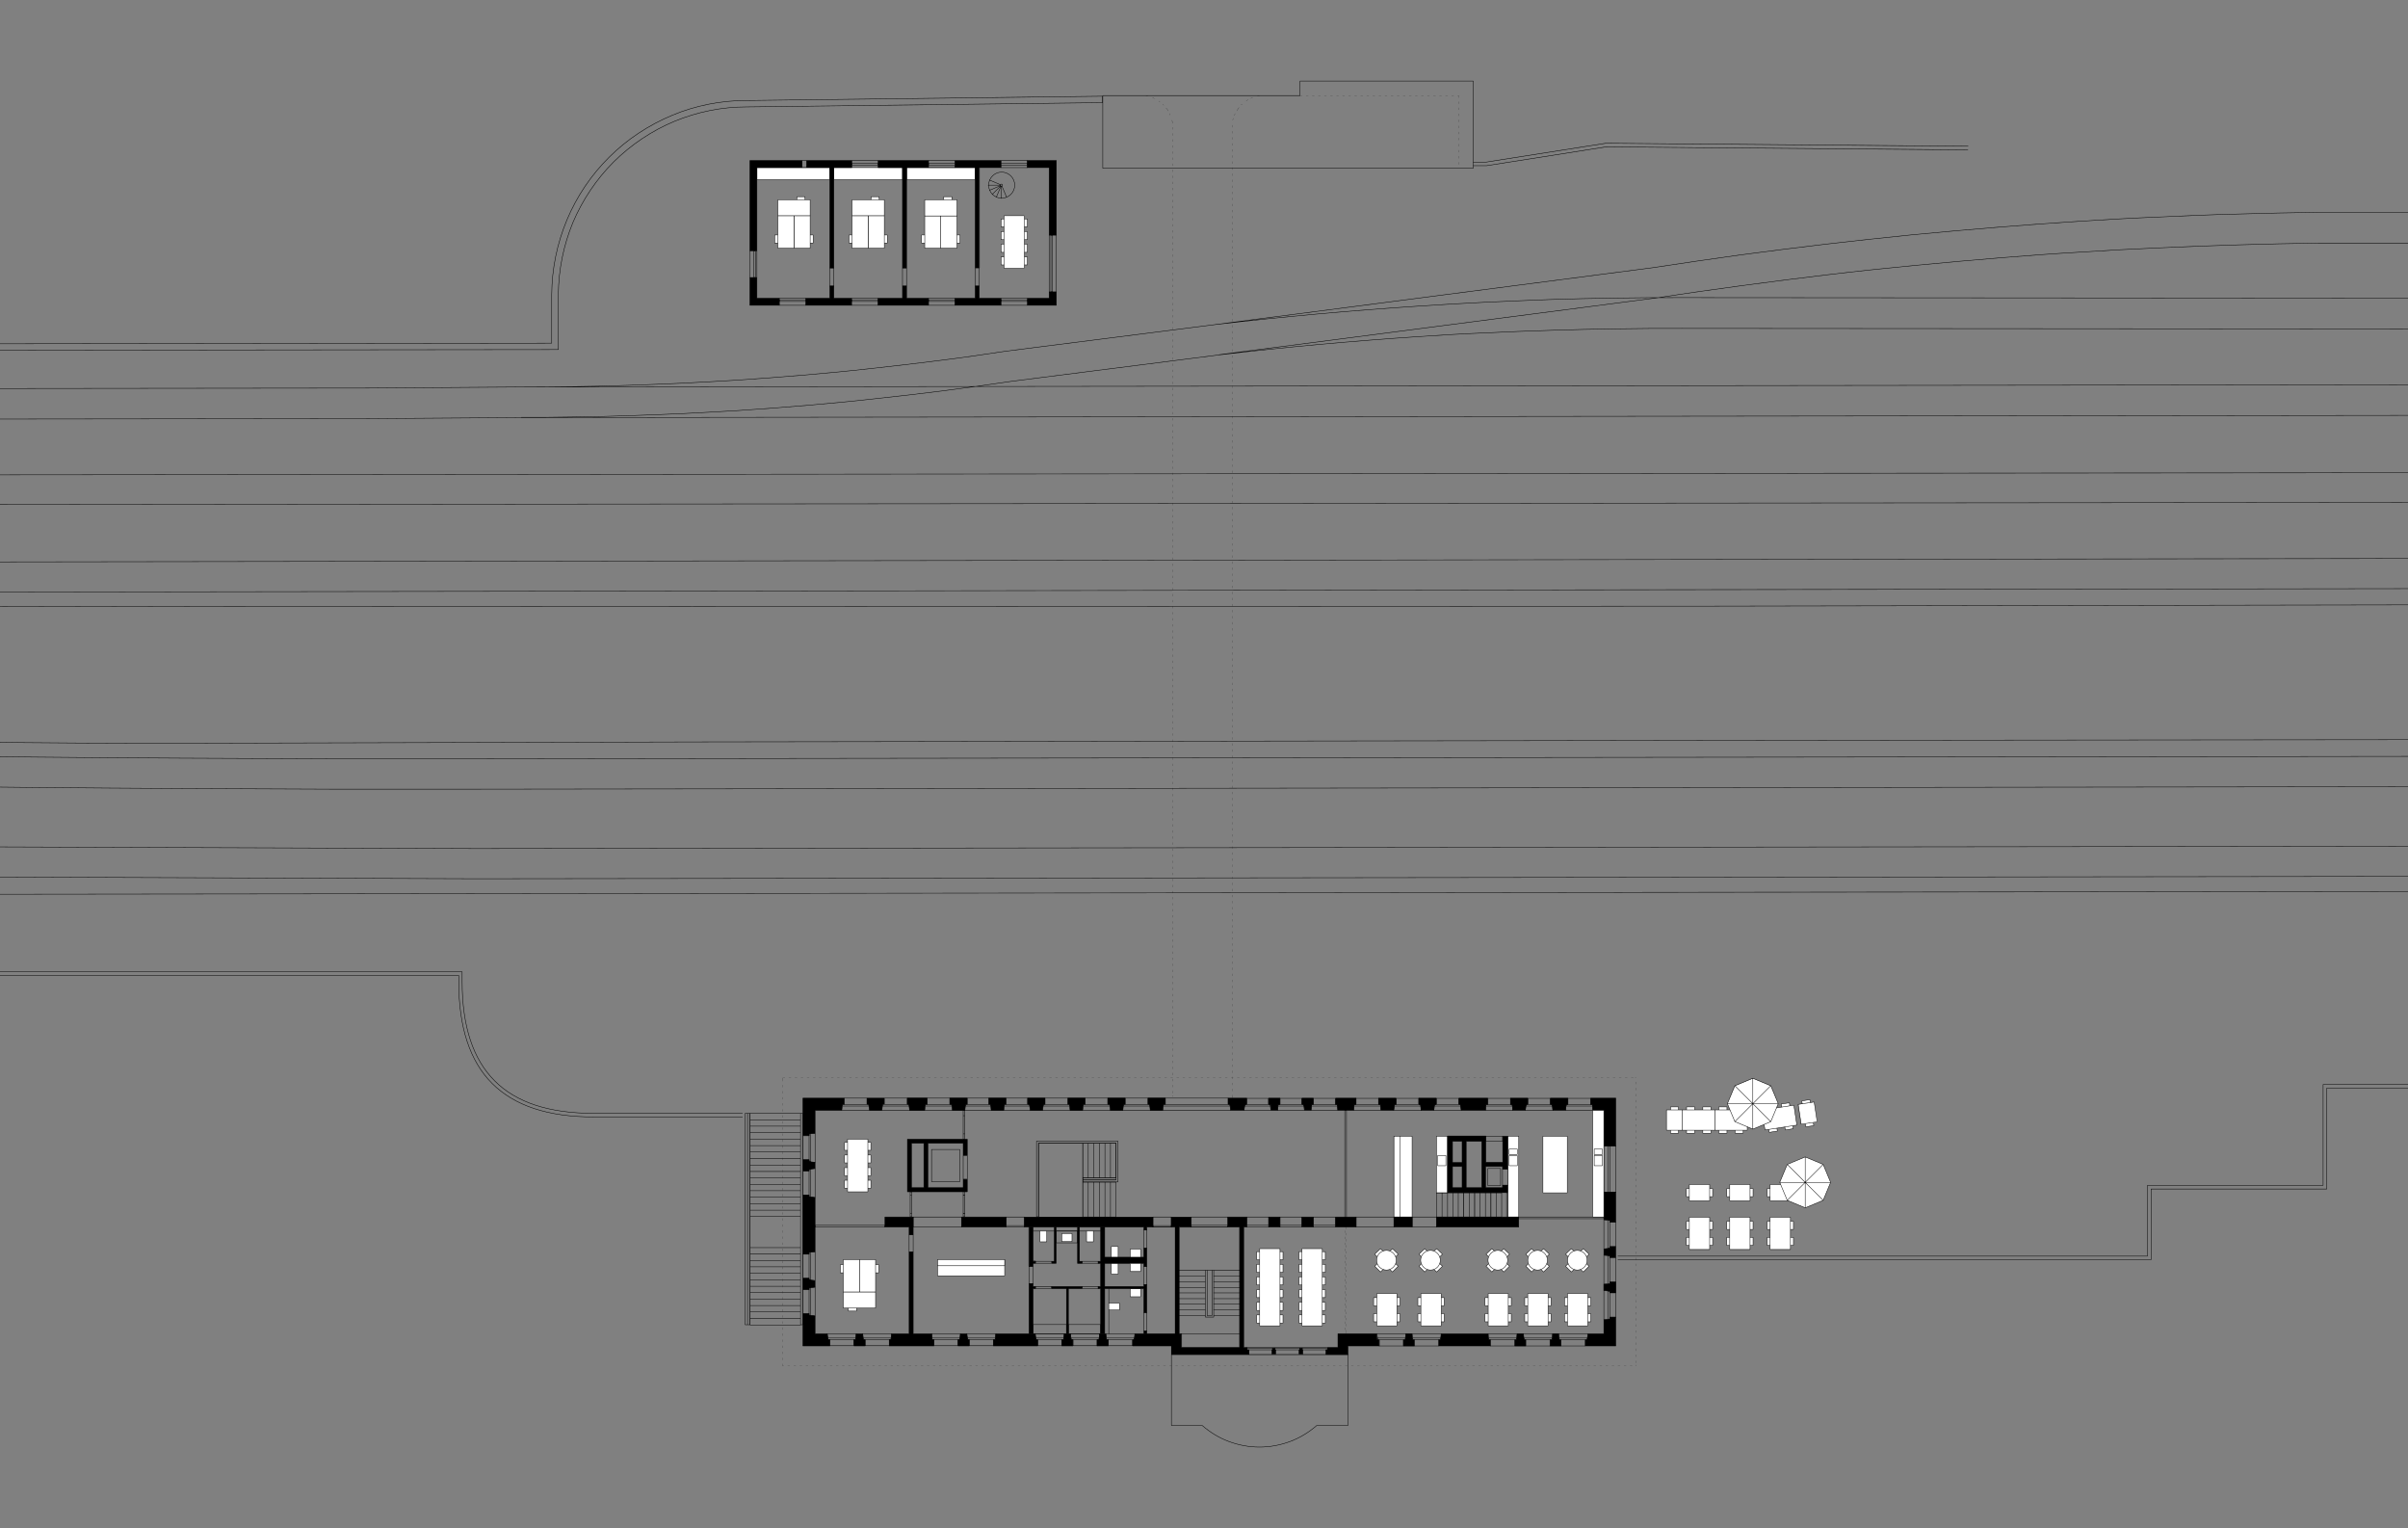 <?xml version="1.0" encoding="utf-8"?>
<!-- Generator: Adobe Illustrator 26.0.2, SVG Export Plug-In . SVG Version: 6.00 Build 0)  -->
<svg version="1.1" id="Layer_1" xmlns="http://www.w3.org/2000/svg" xmlns:xlink="http://www.w3.org/1999/xlink" x="0px" y="0px"
	 viewBox="0 0 1126.5 714.8" style="enable-background:new 0 0 1126.5 714.8;" xml:space="preserve">
<rect x="0" y="0" width="1126.5" height="714.8" fill="#808080" stroke="none"/>
<style type="text/css">
	.st0{fill-rule:evenodd;clip-rule:evenodd;fill:#FFFFFF;}
	.st1{fill:none;stroke:#000000;stroke-width:0.216;stroke-linecap:round;stroke-linejoin:round;stroke-miterlimit:10;}
	.st2{fill-rule:evenodd;clip-rule:evenodd;}
	
		.st3{fill:none;stroke:#000000;stroke-width:7.200000e-02;stroke-linecap:round;stroke-linejoin:round;stroke-miterlimit:10;stroke-dasharray:1.001,1.834;}
	.st4{fill:none;stroke:#000000;stroke-width:7.200000e-02;stroke-linecap:round;stroke-linejoin:round;stroke-miterlimit:10;}
	
		.st5{fill:none;stroke:#000000;stroke-width:7.200000e-02;stroke-linecap:round;stroke-linejoin:round;stroke-miterlimit:10;stroke-dasharray:1.001,1.834;stroke-dashoffset:1;}
	
		.st6{clip-path:url(#SVGID_00000166655040860920753010000017222245137501770368_);fill:none;stroke:#000000;stroke-width:0.216;stroke-linecap:round;stroke-linejoin:round;stroke-miterlimit:10;}
	
		.st7{fill:none;stroke:#000000;stroke-width:7.200000e-02;stroke-linecap:round;stroke-linejoin:round;stroke-miterlimit:10;stroke-dasharray:1.001,1.834;stroke-dashoffset:2;}
	
		.st8{clip-path:url(#SVGID_00000169535533757712771160000000056356642735482248_);fill:none;stroke:#000000;stroke-width:7.200000e-02;stroke-linecap:round;stroke-linejoin:round;stroke-miterlimit:10;}
	
		.st9{clip-path:url(#SVGID_00000169535533757712771160000000056356642735482248_);fill:none;stroke:#000000;stroke-width:0.216;stroke-linecap:round;stroke-linejoin:round;stroke-miterlimit:10;}
</style>
<g>
	<polyline class="st0" points="590.3,597.2 587.9,597.2 587.9,601 590.3,601 	"/>
	<polyline class="st1" points="590.3,597.2 587.9,597.2 587.9,601 590.3,601 	"/>
	<polyline class="st0" points="590.3,603.2 587.9,603.2 587.9,606.9 590.3,606.9 	"/>
	<polyline class="st1" points="590.3,603.2 587.9,603.2 587.9,606.9 590.3,606.9 	"/>
	<polyline class="st0" points="590.3,609.1 587.9,609.1 587.9,612.9 590.3,612.9 	"/>
	<polyline class="st1" points="590.3,609.1 587.9,609.1 587.9,612.9 590.3,612.9 	"/>
	<polyline class="st0" points="590.3,615 587.9,615 587.9,618.8 590.3,618.8 	"/>
	<polyline class="st1" points="590.3,615 587.9,615 587.9,618.8 590.3,618.8 	"/>
	<polyline class="st0" points="590.3,585.4 587.9,585.4 587.9,589.2 590.3,589.2 	"/>
	<polyline class="st1" points="590.3,585.4 587.9,585.4 587.9,589.2 590.3,589.2 	"/>
	<polyline class="st0" points="590.3,591.3 587.9,591.3 587.9,595.1 590.3,595.1 	"/>
	<polyline class="st1" points="590.3,591.3 587.9,591.3 587.9,595.1 590.3,595.1 	"/>
	<polyline class="st0" points="597.9,597.2 600.2,597.2 600.2,601 597.9,601 	"/>
	<polyline class="st1" points="597.9,597.2 600.2,597.2 600.2,601 597.9,601 	"/>
	<polyline class="st0" points="597.9,603.2 600.2,603.2 600.2,606.9 597.9,606.9 	"/>
	<polyline class="st1" points="597.9,603.2 600.2,603.2 600.2,606.9 597.9,606.9 	"/>
	<polyline class="st0" points="597.9,609.1 600.2,609.1 600.2,612.9 597.9,612.9 	"/>
	<polyline class="st1" points="597.9,609.1 600.2,609.1 600.2,612.9 597.9,612.9 	"/>
	<polyline class="st0" points="597.9,615 600.2,615 600.2,618.8 597.9,618.8 	"/>
	<polyline class="st1" points="597.9,615 600.2,615 600.2,618.8 597.9,618.8 	"/>
	<polyline class="st0" points="597.9,585.4 600.2,585.4 600.2,589.2 597.9,589.2 	"/>
	<polyline class="st1" points="597.9,585.4 600.2,585.4 600.2,589.2 597.9,589.2 	"/>
	<polyline class="st0" points="388.2,78.4 354.1,78.4 354.1,84 388.2,84 388.2,78.4 	"/>
	<polygon class="st1" points="388.2,78.4 354.1,78.4 354.1,84 388.2,84 388.2,78.4 	"/>
	<polyline class="st0" points="422.2,78.4 390.1,78.4 390.1,84 422.2,84 422.2,78.4 	"/>
	<polygon class="st1" points="422.2,78.4 390.1,78.4 390.1,84 422.2,84 422.2,78.4 	"/>
	<polyline class="st0" points="456.2,78.4 424.1,78.4 424.1,84 456.2,84 456.2,78.4 	"/>
	<polygon class="st1" points="456.2,78.4 424.1,78.4 424.1,84 456.2,84 456.2,78.4 	"/>
	<polyline class="st0" points="705.3,531.4 710.5,531.4 710.5,569.2 705.3,569.2 705.3,531.4 	"/>
	<polygon class="st1" points="705.3,531.4 710.5,531.4 710.5,569.2 705.3,569.2 705.3,531.4 	"/>
	<polyline class="st0" points="672,531.4 677.2,531.4 677.2,557.9 672,557.9 672,531.4 	"/>
	<polygon class="st1" points="672,531.4 677.2,531.4 677.2,557.9 672,557.9 672,531.4 	"/>
	<polyline class="st0" points="652.1,531.4 660.6,531.4 660.6,569.2 652.1,569.2 652.1,531.4 	"/>
	<polygon class="st1" points="652.1,531.4 660.6,531.4 660.6,569.2 652.1,569.2 652.1,531.4 	"/>
	<polyline class="st0" points="655,531.4 652.1,531.4 652.1,569.2 655,569.2 655,531.4 	"/>
	<polygon class="st1" points="655,531.4 652.1,531.4 652.1,569.2 655,569.2 655,531.4 	"/>
	<polyline class="st0" points="408.7,591.5 411.1,591.5 411.1,595.3 408.7,595.3 	"/>
	<polyline class="st1" points="408.7,591.5 411.1,591.5 411.1,595.3 408.7,595.3 	"/>
	<polyline class="st0" points="395.4,591.5 393.1,591.5 393.1,595.3 395.4,595.3 	"/>
	<path class="st1" d="M395.4,591.5h-2.3v3.8h2.3 M629.9,519.3v49.9h-0.8v-49.9H629.9L629.9,519.3z"/>
	<polyline class="st0" points="518.7,612.7 523.7,612.7 523.7,609.5 518.7,609.5 	"/>
	<polyline class="st1" points="518.7,612.7 523.7,612.7 523.7,609.5 518.7,609.5 	"/>
	<polyline class="st0" points="533.6,602.7 533.6,606.5 528.7,606.5 528.7,602.7 533.6,602.7 	"/>
	<polygon class="st1" points="533.6,602.7 533.6,606.5 528.7,606.5 528.7,602.7 533.6,602.7 	"/>
	<polyline class="st0" points="486.5,575.8 486.5,580.8 489.7,580.8 489.7,575.8 	"/>
	<polyline class="st1" points="486.5,575.8 486.5,580.8 489.7,580.8 489.7,575.8 	"/>
	<polyline class="st0" points="508.3,575.8 508.3,580.8 511.5,580.8 511.5,575.8 	"/>
	<polyline class="st1" points="508.3,575.8 508.3,580.8 511.5,580.8 511.5,575.8 	"/>
	<polyline class="st0" points="523.1,588 523.1,583 519.9,583 519.9,588 	"/>
	<polyline class="st1" points="523.1,588 523.1,583 519.9,583 519.9,588 	"/>
	<polyline class="st0" points="523.1,590.9 523.1,595.9 519.9,595.9 519.9,590.9 	"/>
	<path class="st1" d="M523.1,590.9v5h-3.2v-5 M394.1,516.5h12.3l0.1,0.8h-12.4L394.1,516.5L394.1,516.5z"/>
	<polyline class="st2" points="484.4,601.7 484.4,602.7 483.3,602.7 483.3,623.8 481.4,623.8 481.4,600.3 483.3,600.3 483.3,601.7 
		484.4,601.7 	"/>
	<polygon class="st1" points="484.4,601.7 484.4,602.7 483.3,602.7 483.3,623.8 481.4,623.8 481.4,600.3 483.3,600.3 483.3,601.7 
		484.4,601.7 	"/>
	<polyline class="st2" points="484.4,589.9 484.4,590.9 483.3,590.9 483.3,592.3 481.4,592.3 481.4,573.9 483.3,573.9 483.3,589.9 
		484.4,589.9 	"/>
	<path class="st1" d="M484.4,589.9v0.9h-1.2v1.4h-1.9v-18.4h1.9v16H484.4L484.4,589.9z M481.4,592.3h1.9v8h-1.9V592.3z M494.1,575.8
		h10v5.5h-10V575.8z"/>
	<polyline class="st2" points="514.9,602.7 513.7,602.7 513.7,601.7 514.9,601.7 514.9,590.9 513.7,590.9 513.7,589.9 514.9,589.9 
		514.9,573.9 516.8,573.9 516.8,588 535.1,588 535.1,583.8 536.5,583.8 536.5,592.3 535.1,592.3 535.1,590.9 516.8,590.9 
		516.8,601.7 535.1,601.7 535.1,600.8 536.5,600.8 536.5,613.9 535.1,613.9 535.1,602.7 516.8,602.7 516.8,623.8 514.9,623.8 
		514.9,602.7 	"/>
	<polygon class="st1" points="514.9,602.7 513.7,602.7 513.7,601.7 514.9,601.7 514.9,590.9 513.7,590.9 513.7,589.9 514.9,589.9 
		514.9,573.9 516.8,573.9 516.8,588 535.1,588 535.1,583.8 536.5,583.8 536.5,592.3 535.1,592.3 535.1,590.9 516.8,590.9 
		516.8,601.7 535.1,601.7 535.1,600.8 536.5,600.8 536.5,613.9 535.1,613.9 535.1,602.7 516.8,602.7 516.8,623.8 514.9,623.8 
		514.9,602.7 	"/>
	<polyline class="st2" points="535.1,573.9 479.2,573.9 479.2,569.2 539.4,569.2 539.4,573.9 536.5,573.9 536.5,575.3 535.1,575.3 
		535.1,573.9 	"/>
	<path class="st1" d="M535.1,573.9h-55.9v-4.7h60.1v4.7h-2.8v1.4h-1.4V573.9L535.1,573.9z M514.9,575.8H505 M493.2,575.8h-9.9"/>
	<polyline class="st2" points="506.2,590.9 504.1,590.9 504.1,573.9 505,573.9 505,589.9 506.2,589.9 506.2,590.9 	"/>
	<polygon class="st1" points="506.2,590.9 504.1,590.9 504.1,573.9 505,573.9 505,589.9 506.2,589.9 506.2,590.9 	"/>
	<polyline class="st2" points="493.2,589.9 492,589.9 492,590.9 494.1,590.9 494.1,573.9 493.2,573.9 493.2,589.9 	"/>
	<path class="st1" d="M493.2,589.9H492v0.9h2.1v-16.9h-0.9V589.9L493.2,589.9z M506.2,589.9h7.6v0.9h-7.6V589.9z M484.4,589.9h7.6
		v0.9h-7.6V589.9z"/>
	<polyline class="st2" points="506.2,601.7 492,601.7 492,602.7 498.9,602.7 498.9,623.8 499.8,623.8 499.8,602.7 506.2,602.7 
		506.2,601.7 	"/>
	<path class="st1" d="M506.2,601.7H492v0.9h6.9v21.1h0.9v-21.1h6.4V601.7L506.2,601.7z M535.1,575.3h1.4v8.5h-1.4V575.3z
		 M535.1,592.3h1.4v8.5h-1.4V592.3z M750.3,536h5.7v21.5h-5.7V536z"/>
	<polyline class="st2" points="552.7,630.2 579.9,630.2 579.9,573.9 574.3,573.9 574.3,569.2 583.2,569.2 583.2,573.9 581.8,573.9 
		581.8,630.2 583.3,630.2 583.3,631.3 584.2,631.3 584.2,633.5 547.9,633.5 547.9,629.5 529.8,629.5 529.8,626.6 530.6,626.6 
		530.9,623.8 549.7,623.8 549.7,573.9 547.9,573.9 547.9,569.2 557.3,569.2 557.3,573.9 551.6,573.9 551.6,623.8 552.7,623.8 
		552.7,630.2 	"/>
	<path class="st1" d="M552.7,630.2h27.2v-56.3h-5.6v-4.7h8.9v4.7h-1.3v56.3h1.5v1.1h0.9v2.3h-36.2v-4.1h-18.2v-2.8h0.8l0.3-2.8h18.8
		v-49.9h-1.9v-4.7h9.4v4.7h-5.6v49.9h1.1V630.2L552.7,630.2z M470.7,573.2h8.5v0.7h-8.5V573.2z M470.7,569.2h8.5v4.7h-8.5V569.2z
		 M557.3,569.2h17v4.7h-17V569.2z M630.6,633.5v33.2H616c-3.7,3.2-7.9,5.8-12.5,7.5c-4.6,1.7-9.4,2.6-14.3,2.6
		c-4.9,0-9.7-0.9-14.3-2.6c-4.6-1.7-8.8-4.3-12.5-7.5h-14.4v-33.2H630.6 M539.4,569.2h8.5v4.7h-8.5V569.2z M381.3,585.4l-2.8,0.3
		v0.8h-2.8v11.3h2.8v0.8l2.8,0.3V585.4L381.3,585.4z M381.3,602l-2.8,0.3v0.8h-2.8v11.3h2.8v0.8l2.8,0.3V602L381.3,602z
		 M381.3,546.5l-2.8,0.3v0.9h-2.8v11.3h2.8v0.8l2.8,0.3V546.5L381.3,546.5z M381.3,530l-2.8,0.3v0.9h-2.8v11.3h2.8v0.9l2.8,0.3V530
		L381.3,530z M732.4,519.3l0.3-2.8h0.8v-2.8h10.6v2.8h0.8l0.3,2.8H732.4L732.4,519.3z M713.6,519.3l0.3-2.8h0.8v-2.8h10.6v2.8h0.9
		l0.3,2.8H713.6L713.6,519.3z M694.9,519.3l0.3-2.8h0.9v-2.8h10.6v2.8h0.8l0.3,2.8H694.9L694.9,519.3z M652,519.3l0.3-2.8h0.9v-2.8
		h10.6v2.8h0.9l0.3,2.8H652L652,519.3z M670.8,519.3l0.3-2.8h0.8v-2.8h10.6v2.8h0.8l0.3,2.8H670.8L670.8,519.3z M633.2,519.3
		l0.3-2.8h0.8v-2.8h10.6v2.8h0.8l0.3,2.8H633.2L633.2,519.3z M613.3,519.3l0.3-2.8h0.8v-2.8h10.3v2.8h0.8l0.3,2.8H613.3L613.3,519.3
		z M597.7,519.3l0.3-2.8h0.8v-2.8h10.3v2.8h0.8l0.3,2.8H597.7L597.7,519.3z M582,519.3l0.3-2.8h0.8v-2.8h10.3v2.8h0.8l0.3,2.8H582
		L582,519.3z M435.8,623.8l0.3,2.8h0.8v2.8h11.3v-2.8h0.8l0.3-2.8H435.8L435.8,623.8z M452.3,623.8l0.3,2.8h0.8v2.8h11.3v-2.8h0.8
		l0.3-2.8H452.3L452.3,623.8z M484.3,623.8l0.3,2.8h0.8v2.8h11.3v-2.8h0.9l0.3-2.8H484.3L484.3,623.8z M500.8,623.8l0.3,2.8h0.9v2.8
		h11.3v-2.8h0.9l0.3-2.8H500.8L500.8,623.8z M517.3,623.8l0.3,2.8h0.9v2.8h11.3v-2.8h0.8l0.3-2.8H517.3L517.3,623.8z M621.2,630.2
		v1.1h-0.9v2.3h-36.2v-2.3h-0.9v-1.1H621.2L621.2,630.2z M403.6,623.8l0.3,2.8h0.8v2.8H416v-2.8h0.8l0.3-2.8H403.6L403.6,623.8z
		 M387,623.8l0.3,2.8h0.8v2.8h11.3v-2.8h0.8l0.3-2.8H387L387,623.8z M579.9,623.8h-27.3 M563.9,594.1h-12.3 M563.9,596.8h-12.3
		 M563.9,599.4h-12.3 M563.9,602.1h-12.3 M563.9,607.4h-12.3 M563.9,610h-12.3 M563.9,612.6h-12.3 M563.9,615.3h-12.3 M563.9,594.1
		h16 M567.7,596.8h12.2 M567.7,599.4h12.2 M567.7,602.1h12.2 M567.7,604.7h12.2 M567.7,607.4h12.2 M567.7,610h12.2 M567.7,612.6
		h12.2 M567.7,615.3h12.2 M563.9,594.1h-12.3 M563.9,604.7h-12.3 M563.9,616v-21.9h0.8v21.2h2.3v-21.2h0.8V616H563.9L563.9,616z"/>
	<line class="st3" x1="366.2" y1="504.2" x2="765.4" y2="504.2"/>
	<line class="st4" x1="764.9" y1="504.2" x2="765.4" y2="504.2"/>
	<line class="st5" x1="765.4" y1="504.2" x2="765.4" y2="638.9"/>
	<line class="st4" x1="765.4" y1="638.4" x2="765.4" y2="638.9"/>
	<line class="st5" x1="765.4" y1="638.9" x2="366.2" y2="638.9"/>
	<line class="st3" x1="366.2" y1="638.9" x2="366.2" y2="504.2"/>
	<line class="st4" x1="366.2" y1="504.7" x2="366.2" y2="504.2"/>
	<path class="st1" d="M350.9,566h23.6 M350.9,563h23.6 M350.9,559.9h23.6 M350.9,556.9h23.6 M350.9,553.9h23.6 M350.9,550.9h23.6
		 M350.9,547.9h23.6 M350.9,544.9h23.6 M350.9,541.8h23.6 M350.9,538.8h23.6 M350.9,535.8h23.6 M350.9,532.8h23.6 M350.9,529.8h23.6
		 M350.9,526.7h23.6 M350.9,523.7h23.6 M350.9,520.7h23.6 M350.9,569h23.6 M350.9,616.6h23.6 M350.9,613.6h23.6 M350.9,610.6h23.6
		 M350.9,607.6h23.6 M350.9,604.6h23.6 M350.9,601.6h23.6 M350.9,598.5h23.6 M350.9,595.5h23.6 M350.9,592.5h23.6 M350.9,589.5h23.6
		 M350.9,586.5h23.6 M350.9,583.5h23.6 M350.9,619.7h23.6 M374.5,520.7h1.1v98.9h-1.1V520.7z M349.7,520.7h1.1v98.9h-1.1V520.7z
		 M348.6,520.7h2.3v98.9h-2.3V520.7z M539.4,573.2h8.5v0.7h-8.5V573.2z M425.3,577.5h1.9v8h-1.9V577.5L425.3,577.5z M427.2,569.2
		h22.6v4.7h-22.6V569.2z"/>
	<rect x="609.1" y="569.2" class="st2" width="5.3" height="4.7"/>
	<rect x="609.1" y="569.2" class="st1" width="5.3" height="4.7"/>
	<rect x="624.8" y="569.2" class="st2" width="9.6" height="4.7"/>
	<rect x="624.8" y="569.2" class="st1" width="9.6" height="4.7"/>
	<rect x="593.5" y="569.2" class="st2" width="5.3" height="4.7"/>
	<path class="st1" d="M593.5,569.2h5.3v4.7h-5.3V569.2z M522.1,551.9h-15.6v0.9h16.5v-19.1h-38.1v35.4h0.9v-34.5h36.3V551.9
		L522.1,551.9z M506.5,550.9h15.6v0.9h-15.6V550.9z M634.4,569.2h17.7v4.7h-17.7V569.2z"/>
	<rect x="652.1" y="569.2" class="st2" width="8.5" height="4.7"/>
	<rect x="652.1" y="569.2" class="st1" width="8.5" height="4.7"/>
	<path class="st2" d="M452.5,540.4h-1.9v-5.7h-16.5v20.8h16.5v-3.9h1.9v5.8h-28v-24.6h28V540.4 M426.4,555.5h5.8v-20.8h-5.8V555.5"
		/>
	<path class="st1" d="M452.5,540.4h-1.9v-5.7h-16.5v20.8h16.5v-3.9h1.9v5.8h-28v-24.6h28V540.4 M426.4,555.5h5.8v-20.8h-5.8V555.5
		 M435.8,537.6H449v15.1h-13.2V537.6z M450.6,557.4h0.7v1.6h-0.7V557.4z M450.6,567.5h0.7v1.6h-0.7V567.5z M450.6,540.4h1.9v11.1
		h-1.9V540.4z M672,557.9h2.6v11.3H672V557.9z M674.6,557.9h2.6v11.3h-2.6V557.9z M677.2,557.9h2.5v11.3h-2.5V557.9z M679.7,557.9
		h2.5v11.3h-2.5V557.9z M682.2,557.9h2.5v11.3h-2.5V557.9z M684.8,557.9h2.5v11.3h-2.5V557.9z M687.3,557.9h2.5v11.3h-2.5V557.9z
		 M689.9,557.9h2.5v11.3h-2.5V557.9z M692.4,557.9h2.5v11.3h-2.5V557.9z M694.9,557.9h2.5v11.3h-2.5V557.9z M697.5,557.9h2.5v11.3
		h-2.5V557.9z M700,557.9h2.5v11.3H700V557.9z"/>
	<rect x="672" y="569.2" class="st2" width="38.5" height="4.7"/>
	<path class="st1" d="M672,569.2h38.5v4.7H672V569.2z M696,546.5h6v8h-6V546.5z M705.3,546.8h-2.4v7.6h2.4V546.8L705.3,546.8z"/>
	<path class="st2" d="M702.9,531.4h2.4v15.4h-2.4v-1.2h-7.9v9.9h7.9v-1.2h2.4v3.5h-28.1v-26.5h17.9v12.3h7.9V531.4 M679.5,543.7h4.5
		v-9.9h-4.5V543.7 M685.9,555.5h7.3v-21.7h-7.3V555.5 M684,545.6h-4.5v9.9h4.5V545.6"/>
	<path class="st1" d="M702.9,531.4h2.4v15.4h-2.4v-1.2h-7.9v9.9h7.9v-1.2h2.4v3.5h-28.1v-26.5h17.9v12.3h7.9V531.4 M679.5,543.7h4.5
		v-9.9h-4.5V543.7 M685.9,555.5h7.3v-21.7h-7.3V555.5 M684,545.6h-4.5v9.9h4.5V545.6 M702.9,533.8v-2.4h-7.9v2.4H702.9L702.9,533.8z
		 M704.8,557.9h0.5v11.3h-0.5V557.9z M450.6,559h0.7v8.5h-0.7V559z M425.8,557.4h0.7v1.6h-0.7V557.4z M425.8,567.5h0.7v1.6h-0.7
		V567.5z M425.8,559h0.7v8.5h-0.7V559z M483.3,619.5h15.6v4.3h-15.6V619.5z M499.8,619.5h15.1v4.3h-15.1V619.5z M504.1,575.8h-10"/>
	<rect x="535.1" y="622.4" class="st2" width="1.4" height="1.4"/>
	<path class="st1" d="M535.1,622.4h1.4v1.4h-1.4V622.4z M535.1,613.9h1.4v8.5h-1.4V613.9z M518.7,623.8v-21.1"/>
	<line class="st4" x1="629.2" y1="573.9" x2="629.9" y2="573.9"/>
	<line class="st3" x1="629.9" y1="573.9" x2="629.9" y2="623.8"/>
	<line class="st4" x1="629.9" y1="623.3" x2="629.9" y2="623.8"/>
	<line class="st5" x1="629.2" y1="623.8" x2="629.2" y2="573.9"/>
	<polyline class="st2" points="595.3,630.5 596.5,630.5 596.5,631.3 596.8,631.3 596.8,633.3 595,633.3 595,631.3 595.3,631.3 
		595.3,630.5 	"/>
	<polygon class="st1" points="595.3,630.5 596.5,630.5 596.5,631.3 596.8,631.3 596.8,633.3 595,633.3 595,631.3 595.3,631.3 
		595.3,630.5 	"/>
	<polyline class="st2" points="608,630.5 609.2,630.5 609.2,631.3 609.5,631.3 609.5,633.3 607.7,633.3 607.7,631.3 608,631.3 
		608,630.5 	"/>
	<polygon class="st1" points="608,630.5 609.2,630.5 609.2,631.3 609.5,631.3 609.5,633.3 607.7,633.3 607.7,631.3 608,631.3 
		608,630.5 	"/>
	<polyline class="st2" points="755.9,571.7 755.9,557.5 750.3,557.5 750.3,570.5 753.1,570.8 753.1,571.7 755.9,571.7 	"/>
	<polygon class="st1" points="755.9,571.7 755.9,557.5 750.3,557.5 750.3,570.5 753.1,570.8 753.1,571.7 755.9,571.7 	"/>
	<polyline class="st2" points="395,513.6 395,516.5 394.1,516.5 393.8,519.3 381.3,519.3 381.3,530 378.5,530.3 378.5,531.1 
		375.6,531.1 375.6,513.6 395,513.6 	"/>
	<polygon class="st1" points="395,513.6 395,516.5 394.1,516.5 393.8,519.3 381.3,519.3 381.3,530 378.5,530.3 378.5,531.1 
		375.6,531.1 375.6,513.6 395,513.6 	"/>
	<polyline class="st2" points="375.6,614.4 378.5,614.4 378.5,615.2 381.3,615.5 381.3,623.8 387,623.8 387.3,626.6 388.2,626.6 
		388.2,629.5 375.6,629.5 375.6,614.4 	"/>
	<polygon class="st1" points="375.6,614.4 378.5,614.4 378.5,615.2 381.3,615.5 381.3,623.8 387,623.8 387.3,626.6 388.2,626.6 
		388.2,629.5 375.6,629.5 375.6,614.4 	"/>
	<polyline class="st2" points="400.6,623.8 400.3,626.6 399.5,626.6 399.5,629.5 404.7,629.5 404.7,626.6 403.8,626.6 403.6,623.8 
		400.6,623.8 	"/>
	<polygon class="st1" points="400.6,623.8 400.3,626.6 399.5,626.6 399.5,629.5 404.7,629.5 404.7,626.6 403.8,626.6 403.6,623.8 
		400.6,623.8 	"/>
	<polyline class="st2" points="753.1,616.9 753.1,616 755.9,616 755.9,629.5 741.6,629.5 741.6,626.6 742.5,626.6 742.8,623.8 
		750.3,623.8 750.3,617.2 753.1,616.9 	"/>
	<polygon class="st1" points="753.1,616.9 753.1,616 755.9,616 755.9,629.5 741.6,629.5 741.6,626.6 742.5,626.6 742.8,623.8 
		750.3,623.8 750.3,617.2 753.1,616.9 	"/>
	<polyline class="st2" points="674.2,623.8 673.9,626.6 673,626.6 673,629.5 697.3,629.5 697.3,626.6 696.4,626.6 696.2,623.8 
		674.2,623.8 	"/>
	<polygon class="st1" points="674.2,623.8 673.9,626.6 673,626.6 673,629.5 697.3,629.5 697.3,626.6 696.4,626.6 696.2,623.8 
		674.2,623.8 	"/>
	<polyline class="st2" points="657.6,623.8 657.4,626.6 656.5,626.6 656.5,629.5 661.7,629.5 661.7,626.6 660.9,626.6 660.6,623.8 
		657.6,623.8 	"/>
	<polygon class="st1" points="657.6,623.8 657.4,626.6 656.5,626.6 656.5,629.5 661.7,629.5 661.7,626.6 660.9,626.6 660.6,623.8 
		657.6,623.8 	"/>
	<polyline class="st2" points="709.7,623.8 709.4,626.6 708.6,626.6 708.6,629.5 713.8,629.5 713.8,626.6 713,626.6 712.7,623.8 
		709.7,623.8 	"/>
	<polygon class="st1" points="709.7,623.8 709.4,626.6 708.6,626.6 708.6,629.5 713.8,629.5 713.8,626.6 713,626.6 712.7,623.8 
		709.7,623.8 	"/>
	<polyline class="st2" points="726.3,623.8 726,626.6 725.1,626.6 725.1,629.5 730.3,629.5 730.3,626.6 729.5,626.6 729.2,623.8 
		726.3,623.8 	"/>
	<polygon class="st1" points="726.3,623.8 726,626.6 725.1,626.6 725.1,629.5 730.3,629.5 730.3,626.6 729.5,626.6 729.2,623.8 
		726.3,623.8 	"/>
	<polyline class="st2" points="750.3,603.6 753.1,603.9 753.1,604.7 755.9,604.7 755.9,599.5 753.1,599.5 753.1,600.4 750.3,600.6 
		750.3,603.6 	"/>
	<polygon class="st1" points="750.3,603.6 753.1,603.9 753.1,604.7 755.9,604.7 755.9,599.5 753.1,599.5 753.1,600.4 750.3,600.6 
		750.3,603.6 	"/>
	<polyline class="st2" points="750.3,587.1 753.1,587.3 753.1,588.2 755.9,588.2 755.9,583 753.1,583 753.1,583.8 750.3,584.1 
		750.3,587.1 	"/>
	<polygon class="st1" points="750.3,587.1 753.1,587.3 753.1,588.2 755.9,588.2 755.9,583 753.1,583 753.1,583.8 750.3,584.1 
		750.3,587.1 	"/>
	<polyline class="st2" points="381.3,599 378.5,598.7 378.5,597.9 375.6,597.9 375.6,603.1 378.5,603.1 378.5,602.2 381.3,602 
		381.3,599 	"/>
	<polygon class="st1" points="381.3,599 378.5,598.7 378.5,597.9 375.6,597.9 375.6,603.1 378.5,603.1 378.5,602.2 381.3,602 
		381.3,599 	"/>
	<polyline class="st2" points="381.3,543.6 378.5,543.3 378.5,542.4 375.6,542.4 375.6,547.6 378.5,547.6 378.5,546.8 381.3,546.5 
		381.3,543.6 	"/>
	<polygon class="st1" points="381.3,543.6 378.5,543.3 378.5,542.4 375.6,542.4 375.6,547.6 378.5,547.6 378.5,546.8 381.3,546.5 
		381.3,543.6 	"/>
	<polyline class="st2" points="725.3,513.6 733.5,513.6 733.5,516.5 732.7,516.5 732.4,519.3 726.4,519.3 726.2,516.5 725.3,516.5 
		725.3,513.6 	"/>
	<polygon class="st1" points="725.3,513.6 733.5,513.6 733.5,516.5 732.7,516.5 732.4,519.3 726.4,519.3 726.2,516.5 725.3,516.5 
		725.3,513.6 	"/>
	<polyline class="st2" points="706.6,513.6 714.7,513.6 714.7,516.5 713.9,516.5 713.6,519.3 707.7,519.3 707.4,516.5 706.6,516.5 
		706.6,513.6 	"/>
	<polygon class="st1" points="706.6,513.6 714.7,513.6 714.7,516.5 713.9,516.5 713.6,519.3 707.7,519.3 707.4,516.5 706.6,516.5 
		706.6,513.6 	"/>
	<polyline class="st2" points="663.7,513.6 671.9,513.6 671.9,516.5 671,516.5 670.8,519.3 664.8,519.3 664.5,516.5 663.7,516.5 
		663.7,513.6 	"/>
	<polygon class="st1" points="663.7,513.6 671.9,513.6 671.9,516.5 671,516.5 670.8,519.3 664.8,519.3 664.5,516.5 663.7,516.5 
		663.7,513.6 	"/>
	<polyline class="st2" points="644.9,513.6 653.1,513.6 653.1,516.5 652.3,516.5 652,519.3 646.1,519.3 645.8,516.5 644.9,516.5 
		644.9,513.6 	"/>
	<polygon class="st1" points="644.9,513.6 653.1,513.6 653.1,516.5 652.3,516.5 652,519.3 646.1,519.3 645.8,516.5 644.9,516.5 
		644.9,513.6 	"/>
	<polyline class="st2" points="682.5,513.6 696,513.6 696,516.5 695.1,516.5 694.9,519.3 683.6,519.3 683.3,516.5 682.5,516.5 
		682.5,513.6 	"/>
	<polygon class="st1" points="682.5,513.6 696,513.6 696,516.5 695.1,516.5 694.9,519.3 683.6,519.3 683.3,516.5 682.5,516.5 
		682.5,513.6 	"/>
	<polyline class="st2" points="609.1,513.6 614.4,513.6 614.4,516.5 613.6,516.5 613.3,519.3 610.3,519.3 610,516.5 609.1,516.5 
		609.1,513.6 	"/>
	<polygon class="st1" points="609.1,513.6 614.4,513.6 614.4,516.5 613.6,516.5 613.3,519.3 610.3,519.3 610,516.5 609.1,516.5 
		609.1,513.6 	"/>
	<polyline class="st2" points="593.5,513.6 598.8,513.6 598.8,516.5 597.9,516.5 597.7,519.3 594.6,519.3 594.4,516.5 593.5,516.5 
		593.5,513.6 	"/>
	<polygon class="st1" points="593.5,513.6 598.8,513.6 598.8,516.5 597.9,516.5 597.7,519.3 594.6,519.3 594.4,516.5 593.5,516.5 
		593.5,513.6 	"/>
	<polyline class="st2" points="449.3,623.8 449.1,626.6 448.2,626.6 448.2,629.5 453.4,629.5 453.4,626.6 452.6,626.6 452.3,623.8 
		449.3,623.8 	"/>
	<polygon class="st1" points="449.3,623.8 449.1,626.6 448.2,626.6 448.2,629.5 453.4,629.5 453.4,626.6 452.6,626.6 452.3,623.8 
		449.3,623.8 	"/>
	<polyline class="st2" points="427.2,623.8 435.8,623.8 436.1,626.6 436.9,626.6 436.9,629.5 416,629.5 416,626.6 416.8,626.6 
		417.1,623.8 425.3,623.8 425.3,585.5 427.2,585.5 427.2,623.8 	"/>
	<polygon class="st1" points="427.2,623.8 435.8,623.8 436.1,626.6 436.9,626.6 436.9,629.5 416,629.5 416,626.6 416.8,626.6 
		417.1,623.8 425.3,623.8 425.3,585.5 427.2,585.5 427.2,623.8 	"/>
	<polyline class="st2" points="425.3,573.9 414,573.9 414,569.2 427.2,569.2 427.2,577.5 425.3,577.5 425.3,573.9 	"/>
	<polygon class="st1" points="425.3,573.9 414,573.9 414,569.2 427.2,569.2 427.2,577.5 425.3,577.5 425.3,573.9 	"/>
	<polyline class="st2" points="624.8,513.6 634.4,513.6 634.4,516.5 633.5,516.5 633.2,519.3 625.9,519.3 625.6,516.5 624.8,516.5 
		624.8,513.6 	"/>
	<polygon class="st1" points="624.8,513.6 634.4,513.6 634.4,516.5 633.5,516.5 633.2,519.3 625.9,519.3 625.6,516.5 624.8,516.5 
		624.8,513.6 	"/>
	<rect x="449.8" y="569.2" class="st2" width="20.9" height="4.7"/>
	<rect x="449.8" y="569.2" class="st1" width="20.9" height="4.7"/>
	<polyline class="st2" points="583.2,513.6 583.2,516.5 582.3,516.5 582,519.3 575.6,519.3 575.4,516.5 574.5,516.5 574.5,513.6 
		583.2,513.6 	"/>
	<polygon class="st1" points="583.2,513.6 583.2,516.5 582.3,516.5 582,519.3 575.6,519.3 575.4,516.5 574.5,516.5 574.5,513.6 
		583.2,513.6 	"/>
	<polyline class="st2" points="465.9,623.8 465.6,626.6 464.7,626.6 464.7,629.5 485.4,629.5 485.4,626.6 484.6,626.6 484.3,623.8 
		465.9,623.8 	"/>
	<polygon class="st1" points="465.9,623.8 465.6,626.6 464.7,626.6 464.7,629.5 485.4,629.5 485.4,626.6 484.6,626.6 484.3,623.8 
		465.9,623.8 	"/>
	<polyline class="st2" points="514.4,623.8 514.1,626.6 513.2,626.6 513.2,629.5 518.5,629.5 518.5,626.6 517.6,626.6 517.3,623.8 
		514.4,623.8 	"/>
	<polygon class="st1" points="514.4,623.8 514.1,626.6 513.2,626.6 513.2,629.5 518.5,629.5 518.5,626.6 517.6,626.6 517.3,623.8 
		514.4,623.8 	"/>
	<polyline class="st2" points="497.9,623.8 497.6,626.6 496.7,626.6 496.7,629.5 501.9,629.5 501.9,626.6 501.1,626.6 500.8,623.8 
		497.9,623.8 	"/>
	<polygon class="st1" points="497.9,623.8 497.6,626.6 496.7,626.6 496.7,629.5 501.9,629.5 501.9,626.6 501.1,626.6 500.8,623.8 
		497.9,623.8 	"/>
	<polyline class="st2" points="750.3,519.3 750.3,536 755.9,536 755.9,513.6 744.1,513.6 744.1,516.5 744.9,516.5 745.2,519.3 
		750.3,519.3 	"/>
	<polygon class="st1" points="750.3,519.3 750.3,536 755.9,536 755.9,513.6 744.1,513.6 744.1,516.5 744.9,516.5 745.2,519.3 
		750.3,519.3 	"/>
	<polyline class="st2" points="381.3,560.1 378.5,559.8 378.5,558.9 375.6,558.9 375.6,586.6 378.5,586.6 378.5,585.7 381.3,585.4 
		381.3,560.1 	"/>
	<polygon class="st1" points="381.3,560.1 378.5,559.8 378.5,558.9 375.6,558.9 375.6,586.6 378.5,586.6 378.5,585.7 381.3,585.4 
		381.3,560.1 	"/>
	<polyline class="st2" points="625.9,623.8 625.9,630.2 621.2,630.2 621.2,631.3 620.4,631.3 620.4,633.5 630.6,633.5 630.6,629.5 
		645.2,629.5 645.2,626.6 644.3,626.6 644.1,623.8 625.9,623.8 	"/>
	<path class="st1" d="M625.9,623.8v6.4h-4.6v1.1h-0.9v2.3h10.3v-4.1h14.6v-2.8h-0.8l-0.3-2.8H625.9L625.9,623.8z M511.7,569.2v-16.3
		h-2.6v16.3H511.7L511.7,569.2z M514.3,569.2v-16.3h-2.6v16.3H514.3L514.3,569.2z M516.9,569.2v-16.3h-2.6v16.3H516.9L516.9,569.2z
		 M519.5,569.2v-16.3h-2.6v16.3H519.5L519.5,569.2z M522.1,569.2v-16.3h-2.6v16.3H522.1L522.1,569.2z M509.1,534.7h2.6v16.2h-2.6
		V534.7L509.1,534.7z M511.7,534.7h2.6v16.2h-2.6V534.7L511.7,534.7z M514.3,534.7h2.6v16.2h-2.6V534.7L514.3,534.7z M516.9,534.7
		h2.6v16.2h-2.6V534.7L516.9,534.7z M519.5,534.7h2.6v16.2h-2.6V534.7L519.5,534.7z M509.1,569.2v-16.3h-2.6v16.3H509.1L509.1,569.2
		z M506.5,534.7h2.6v16.2h-2.6V534.7L506.5,534.7z M485.9,534.7v34.5h20.7v-34.5H485.9L485.9,534.7z"/>
	<polyline class="st2" points="545.2,513.6 545.2,516.5 544.3,516.5 544,519.3 538.1,519.3 537.8,516.5 537,516.5 537,513.6 
		545.2,513.6 	"/>
	<polygon class="st1" points="545.2,513.6 545.2,516.5 544.3,516.5 544,519.3 538.1,519.3 537.8,516.5 537,516.5 537,513.6 
		545.2,513.6 	"/>
	<polyline class="st2" points="526.4,513.6 526.4,516.5 525.6,516.5 525.3,519.3 519.4,519.3 519.1,516.5 518.2,516.5 518.2,513.6 
		526.4,513.6 	"/>
	<polygon class="st1" points="526.4,513.6 526.4,516.5 525.6,516.5 525.3,519.3 519.4,519.3 519.1,516.5 518.2,516.5 518.2,513.6 
		526.4,513.6 	"/>
	<polyline class="st2" points="507.7,513.6 507.7,516.5 506.8,516.5 506.5,519.3 500.6,519.3 500.3,516.5 499.5,516.5 499.5,513.6 
		507.7,513.6 	"/>
	<polygon class="st1" points="507.7,513.6 507.7,516.5 506.8,516.5 506.5,519.3 500.6,519.3 500.3,516.5 499.5,516.5 499.5,513.6 
		507.7,513.6 	"/>
	<polyline class="st2" points="488.9,513.6 488.9,516.5 488.1,516.5 487.8,519.3 481.9,519.3 481.6,516.5 480.7,516.5 480.7,513.6 
		488.9,513.6 	"/>
	<polygon class="st1" points="488.9,513.6 488.9,516.5 488.1,516.5 487.8,519.3 481.9,519.3 481.6,516.5 480.7,516.5 480.7,513.6 
		488.9,513.6 	"/>
	<polyline class="st2" points="470.7,513.6 470.7,516.5 469.9,516.5 469.6,519.3 463.7,519.3 463.4,516.5 462.5,516.5 462.5,513.6 
		470.7,513.6 	"/>
	<polygon class="st1" points="470.7,513.6 470.7,516.5 469.9,516.5 469.6,519.3 463.7,519.3 463.4,516.5 462.5,516.5 462.5,513.6 
		470.7,513.6 	"/>
	<polyline class="st2" points="452.5,513.6 452.5,516.5 451.7,516.5 451.4,519.3 445.5,519.3 445.2,516.5 444.3,516.5 444.3,513.6 
		452.5,513.6 	"/>
	<polygon class="st1" points="452.5,513.6 452.5,516.5 451.7,516.5 451.4,519.3 445.5,519.3 445.2,516.5 444.3,516.5 444.3,513.6 
		452.5,513.6 	"/>
	<polyline class="st2" points="433.8,513.6 433.8,516.5 432.9,516.5 432.6,519.3 425.5,519.3 425.2,516.5 424.4,516.5 424.4,513.6 
		433.8,513.6 	"/>
	<polygon class="st1" points="433.8,513.6 433.8,516.5 432.9,516.5 432.6,519.3 425.5,519.3 425.2,516.5 424.4,516.5 424.4,513.6 
		433.8,513.6 	"/>
	<polyline class="st2" points="413.7,513.6 413.7,516.5 412.9,516.5 412.6,519.3 406.7,519.3 406.4,516.5 405.5,516.5 405.5,513.6 
		413.7,513.6 	"/>
	<path class="st1" d="M413.7,513.6v2.8h-0.8l-0.3,2.8h-5.9l-0.3-2.8h-0.8v-2.8H413.7L413.7,513.6z M393.8,519.3h181.8 M395,513.6
		h179.5 M412.9,516.5h12.4l0.1,0.8h-12.5L412.9,516.5L412.9,516.5z M432.9,516.5h12.3l0.1,0.8h-12.4L432.9,516.5L432.9,516.5z
		 M451.7,516.5h11.7l0.1,0.8h-11.9L451.7,516.5L451.7,516.5z M469.9,516.5h11.7l0.1,0.8h-11.9L469.9,516.5L469.9,516.5z
		 M488.1,516.5h12.3l0.1,0.8H488L488.1,516.5L488.1,516.5z M506.8,516.5h12.3l0.1,0.8h-12.4L506.8,516.5L506.8,516.5z M525.6,516.5
		h12.3l0.1,0.8h-12.4L525.6,516.5L525.6,516.5z M544.3,516.5h31l0.1,0.8h-31.2L544.3,516.5L544.3,516.5z M582.3,516.5h12l0.1,0.8
		h-12.2L582.3,516.5L582.3,516.5z M597.9,516.5h12l0.1,0.8h-12.2L597.9,516.5L597.9,516.5z M613.6,516.5h12l0.1,0.8h-12.2
		L613.6,516.5L613.6,516.5z M633.5,516.5h12.3l0.1,0.8h-12.4L633.5,516.5L633.5,516.5z M652.3,516.5h12.3l0.1,0.8h-12.4L652.3,516.5
		L652.3,516.5z M671,516.5h12.3l0.1,0.8H671L671,516.5L671,516.5z M695.1,516.5h12.3l0.1,0.8h-12.4L695.1,516.5L695.1,516.5z
		 M713.9,516.5h12.3l0.1,0.8h-12.4L713.9,516.5L713.9,516.5z M732.7,516.5h12.3l0.1,0.8h-12.4L732.7,516.5L732.7,516.5z M752.4,536
		h0.8v21.5h-0.8V536z M755.9,571.7V583 M750.3,584.1v-13.6 M750.3,587.1v30.1 M755.9,616v-27.8 M753.1,570.8v13l-0.8,0.1v-13.2
		L753.1,570.8L753.1,570.8z M753.1,587.3v13l-0.8,0.1v-13.2L753.1,587.3L753.1,587.3z M753.1,603.9v13l-0.8,0.1v-13.2L753.1,603.9
		L753.1,603.9z M696.2,623.8h46.6 M741.6,629.5h-44.4 M742.5,626.6h-13l-0.1-0.8h13.2L742.5,626.6L742.5,626.6z M726,626.6h-13
		l-0.1-0.8H726L726,626.6L726,626.6z M709.4,626.6h-13l-0.1-0.8h13.2L709.4,626.6L709.4,626.6z M644.1,623.8h30.1 M673,629.5h-27.8
		 M673.9,626.6h-13l-0.1-0.8H674L673.9,626.6L673.9,626.6z M657.4,626.6h-13l-0.1-0.8h13.2L657.4,626.6L657.4,626.6z M557.3,573.1
		h17v0.8h-17V573.1z M583.2,569.2h10.3v4.7h-10.3V569.2L583.2,569.2z M583.2,573.1h10.3v0.8h-10.3V573.1L583.2,573.1z M598.8,569.2
		h10.3v4.7h-10.3V569.2L598.8,569.2z M598.8,573.1h10.3v0.8h-10.3V573.1L598.8,573.1z M614.4,569.2h10.3v4.7h-10.3V569.2
		L614.4,569.2z M614.4,573.1h10.3v0.8h-10.3V573.1L614.4,573.1z"/>
	<polyline class="st0" points="501.5,576.9 501.5,580.7 496.7,580.7 496.7,576.9 501.5,576.9 	"/>
	<path class="st1" d="M501.5,576.9v3.8h-4.8v-3.8H501.5L501.5,576.9z M381.3,573.1H414v0.8h-32.7V573.1z M710.5,569.2h39.8v0.8
		h-39.8V569.2z"/>
	<polyline class="st0" points="533.6,584.2 533.6,588 528.7,588 528.7,584.2 533.6,584.2 	"/>
	<polygon class="st1" points="533.6,584.2 533.6,588 528.7,588 528.7,584.2 533.6,584.2 	"/>
	<polyline class="st0" points="533.6,590.9 533.6,594.7 528.7,594.7 528.7,590.9 533.6,590.9 	"/>
	<path class="st1" d="M533.6,590.9v3.8h-4.8v-3.8H533.6L533.6,590.9z M450.6,519.3h0.7v2.5h-0.7V519.3z M450.6,530.3h0.7v2.5h-0.7
		V530.3z M450.6,521.8h0.7v8.5h-0.7V521.8z M609.2,630.5h12v0.8h-12V630.5z M596.5,630.5H608v0.8h-11.5V630.5z M583.3,630.5h12v0.8
		h-12V630.5z M465.6,626.6h-13l-0.1-0.8h13.2L465.6,626.6L465.6,626.6z M449.1,626.6h-13l-0.1-0.8h13.2L449.1,626.6L449.1,626.6z
		 M416.8,626.6h-13l-0.1-0.8h13.2L416.8,626.6L416.8,626.6z M400.3,626.6h-13l-0.1-0.8h13.2L400.3,626.6L400.3,626.6z M378.5,615.2
		v-13l0.8-0.1v13.2L378.5,615.2L378.5,615.2z M378.5,598.7v-13l0.8-0.1v13.2L378.5,598.7L378.5,598.7z M378.5,559.8v-13l0.8-0.1
		v13.2L378.5,559.8L378.5,559.8z M378.5,543.3v-13l0.8-0.1v13.2L378.5,543.3L378.5,543.3z"/>
	<polyline class="st0" points="405.1,540.2 407.4,540.2 407.4,543.9 405.1,543.9 	"/>
	<polyline class="st1" points="405.1,540.2 407.4,540.2 407.4,543.9 405.1,543.9 	"/>
	<polyline class="st0" points="405.1,534.3 407.4,534.3 407.4,538 405.1,538 	"/>
	<polyline class="st1" points="405.1,534.3 407.4,534.3 407.4,538 405.1,538 	"/>
	<polyline class="st0" points="405.1,549.9 407.4,549.9 407.4,546.1 405.1,546.1 	"/>
	<polyline class="st1" points="405.1,549.9 407.4,549.9 407.4,546.1 405.1,546.1 	"/>
	<polyline class="st0" points="405.1,555.8 407.4,555.8 407.4,552 405.1,552 	"/>
	<polyline class="st1" points="405.1,555.8 407.4,555.8 407.4,552 405.1,552 	"/>
	<polyline class="st0" points="397.5,540.2 395.1,540.2 395.1,543.9 397.5,543.9 	"/>
	<polyline class="st1" points="397.5,540.2 395.1,540.2 395.1,543.9 397.5,543.9 	"/>
	<polyline class="st0" points="397.5,534.3 395.1,534.3 395.1,538 397.5,538 	"/>
	<polyline class="st1" points="397.5,534.3 395.1,534.3 395.1,538 397.5,538 	"/>
	<polyline class="st0" points="397.5,549.9 395.1,549.9 395.1,546.1 397.5,546.1 	"/>
	<polyline class="st1" points="397.5,549.9 395.1,549.9 395.1,546.1 397.5,546.1 	"/>
	<polyline class="st0" points="397.5,555.8 395.1,555.8 395.1,552 397.5,552 	"/>
	<polyline class="st1" points="397.5,555.8 395.1,555.8 395.1,552 397.5,552 	"/>
	<polyline class="st0" points="396.5,532.8 406,532.8 406,557.4 396.5,557.4 396.5,532.8 	"/>
	<polygon class="st1" points="396.5,532.8 406,532.8 406,557.4 396.5,557.4 396.5,532.8 	"/>
	<polyline class="st0" points="470,589.1 470,596.7 438.6,596.7 438.6,589.1 470,589.1 	"/>
	<polygon class="st1" points="470,589.1 470,596.7 438.6,596.7 438.6,589.1 470,589.1 	"/>
	<polyline class="st0" points="470,592 470,589.1 438.6,589.1 438.6,592 470,592 	"/>
	<polygon class="st1" points="470,592 470,589.1 438.6,589.1 438.6,592 470,592 	"/>
	<polyline class="st0" points="394.5,589.1 402.1,589.1 402.1,604.3 394.5,604.3 394.5,589.1 	"/>
	<polygon class="st1" points="394.5,589.1 402.1,589.1 402.1,604.3 394.5,604.3 394.5,589.1 	"/>
	<polyline class="st0" points="402.1,589.1 409.6,589.1 409.6,604.3 402.1,604.3 402.1,589.1 	"/>
	<polygon class="st1" points="402.1,589.1 409.6,589.1 409.6,604.3 402.1,604.3 402.1,589.1 	"/>
	<polyline class="st0" points="396.9,610.9 396.9,613.2 400.7,613.2 400.7,610.9 	"/>
	<polyline class="st1" points="396.9,610.9 396.9,613.2 400.7,613.2 400.7,610.9 	"/>
	<polyline class="st0" points="394.5,611.8 394.5,604.3 409.6,604.3 409.6,611.8 394.5,611.8 	"/>
	<polygon class="st1" points="394.5,611.8 394.5,604.3 409.6,604.3 409.6,611.8 394.5,611.8 	"/>
	<polyline class="st0" points="721.8,531.4 733.2,531.4 733.2,557.9 721.8,557.9 721.8,531.4 	"/>
	<polygon class="st1" points="721.8,531.4 733.2,531.4 733.2,557.9 721.8,557.9 721.8,531.4 	"/>
	<polyline class="st0" points="676.4,545.2 672.6,545.2 672.6,540.4 676.4,540.4 676.4,545.2 	"/>
	<polygon class="st1" points="676.4,545.2 672.6,545.2 672.6,540.4 676.4,540.4 676.4,545.2 	"/>
	<polyline class="st0" points="709.8,545.2 706,545.2 706,540.4 709.8,540.4 709.8,545.2 	"/>
	<polygon class="st1" points="709.8,545.2 706,545.2 706,540.4 709.8,540.4 709.8,545.2 	"/>
	<polyline class="st0" points="709.8,540 706,540 706,537.4 709.8,537.4 709.8,540 	"/>
	<polygon class="st1" points="709.8,540 706,540 706,537.4 709.8,537.4 709.8,540 	"/>
	<polyline class="st0" points="745.1,519.3 750.3,519.3 750.3,569.2 745.1,569.2 745.1,519.3 	"/>
	<polygon class="st1" points="745.1,519.3 750.3,519.3 750.3,569.2 745.1,569.2 745.1,519.3 	"/>
	<polyline class="st0" points="749.6,545.2 745.8,545.2 745.8,540.4 749.6,540.4 749.6,545.2 	"/>
	<polygon class="st1" points="749.6,545.2 745.8,545.2 745.8,540.4 749.6,540.4 749.6,545.2 	"/>
	<polyline class="st0" points="749.6,540 745.8,540 745.8,537.4 749.6,537.4 749.6,540 	"/>
	<g>
		<defs>
			<rect id="SVGID_1_" y="-5.2" width="1126.5" height="867.8"/>
		</defs>
		<clipPath id="SVGID_00000086653455512905283370000013553346688332246659_">
			<use xlink:href="#SVGID_1_"  style="overflow:visible;"/>
		</clipPath>
		
			<path style="clip-path:url(#SVGID_00000086653455512905283370000013553346688332246659_);fill:none;stroke:#000000;stroke-width:0.216;stroke-linecap:round;stroke-linejoin:round;stroke-miterlimit:10;" d="
			M749.6,540h-3.8v-2.6h3.8V540L749.6,540z M756.9,589.2h249.4v-33.1h82.2v-47.2h98.1 M756.9,587.5h247.7v-33.1h82.2v-47.2h99.8
			 M2463.1,408.3l-435,0.5L222.8,411l-277.6-1h0c-16-0.2-32-0.5-48-0.8c-16-0.4-32-0.8-48-1.3c-16-0.5-32-1.1-48-1.7
			c-16-0.6-32-1.3-48-2.1l0,0l0,0c-16.2-1-32.3-2-48.5-3c-16.2-1-32.3-2.1-48.5-3.2c-16.2-1.1-32.3-2.2-48.5-3.3
			c-16.2-1.1-32.3-2.3-48.5-3.5c-17.8-1.2-35.6-2.7-53.3-4.7c-17.7-1.9-35.4-4.2-53.1-6.8c-17.6-2.6-35.2-5.6-52.8-8.9
			c-17.5-3.3-35-7-52.4-11h0L-759,335c-7.2-1.6-14.4-3.2-21.7-4.7c-7.2-1.5-14.5-3-21.7-4.4c-7.3-1.4-14.5-2.8-21.8-4.1
			c-7.3-1.3-14.6-2.6-21.9-3.8c-10.1-1.7-20.3-3.3-30.4-4.8c-10.2-1.5-20.3-2.9-30.5-4.2c-10.2-1.3-20.4-2.5-30.6-3.6
			c-10.2-1.1-20.4-2.1-30.7-3l0,0l-171.7-16.7 M2459.1,394.2l-431,0.5l-1805.3,2.2l-277.5-1c-16-0.2-31.9-0.5-47.9-0.8
			c-16-0.4-31.9-0.8-47.9-1.3c-16-0.5-31.9-1.1-47.9-1.7c-16-0.6-31.9-1.3-47.8-2.1c-16.1-1-32.3-2-48.4-3
			c-16.1-1-32.3-2.1-48.4-3.2c-16.1-1.1-32.3-2.2-48.4-3.3c-16.1-1.1-32.3-2.3-48.4-3.5l0,0l0,0c-17.6-1.2-35.2-2.7-52.7-4.6
			c-17.5-1.9-35.1-4.1-52.5-6.7c-17.5-2.6-34.9-5.5-52.2-8.8s-34.6-6.9-51.8-10.9l-106.7-24.7l0,0c-7.3-1.6-14.6-3.2-21.9-4.8
			c-7.3-1.5-14.6-3-21.9-4.5c-7.3-1.4-14.7-2.8-22-4.1c-7.3-1.3-14.7-2.6-22.1-3.8h0h0c-10.2-1.7-20.4-3.3-30.7-4.8
			c-10.2-1.5-20.5-2.9-30.8-4.2c-10.3-1.3-20.6-2.5-30.9-3.6c-10.3-1.1-20.6-2.1-30.9-3l-176.7-17.1 M2451.2,366.2l-422.8,0.6
			l-1804.9,2.3c-23,0-46.1,0-69.1,0c-23-0.1-46.1-0.2-69.1-0.3c-23-0.1-46.1-0.3-69.1-0.5c-23-0.2-46.1-0.5-69.1-0.8
			c-16.1-0.2-32.1-0.5-48.2-0.8c-16.1-0.4-32.1-0.8-48.1-1.3c-16-0.5-32.1-1-48.1-1.7c-16-0.6-32.1-1.3-48.1-2.1
			c-16-0.8-31.9-1.6-47.9-2.5c-16-0.9-31.9-1.9-47.8-2.9c-15.9-1-31.9-2.1-47.8-3.3c-15.9-1.2-31.9-2.4-47.8-3.7h0l-210.3-17.8
			l-321.2-28.8l-171.7-16.7 M2447.2,352l-418.9,0.6l-1804.9,2.3c-23,0-46,0-69,0c-23-0.1-46-0.2-69-0.3c-23-0.1-46-0.3-69-0.5
			c-23-0.2-46-0.5-69-0.8h0c-16-0.2-32-0.5-48-0.8c-16-0.4-32-0.8-48-1.3c-16-0.5-32-1-48-1.7c-16-0.6-32-1.3-48-2.1
			c-15.9-0.8-31.8-1.6-47.7-2.5c-15.9-0.9-31.8-1.9-47.7-2.9c-15.9-1-31.8-2.1-47.7-3.3c-15.9-1.2-31.8-2.4-47.7-3.7l-210.2-17.8
			L-967,288.3l-176.7-17.1 M347.3,520.7h-69.6c-20.7,0-36.2-5-46.3-15.2c-10.1-10.1-15.2-25.5-15.2-46.3v-4.7h-494 M347.3,522.4
			h-69.6c-21.2,0-37-5.2-47.5-15.7c-10.4-10.4-15.6-26.3-15.6-47.5v-3h-492.3 M-219.5,418.5l419-0.5l1134.4-1.3 M2439.1,323.1
			l-309.8,0.4l-0.9-42.3l-781.2,1.3l-550.6,1l-472.8,0.2l-232-0.1l-848.7,1.5l-1.3,14.5l409.9,34.8c72.4,4.6,144.9,7.9,217.4,10.1
			c75,2.3,150,3.3,225,3.1l231.1-0.6l471.8-0.7l1648.1-1.7 M570.3,165.9l204.9-26.6l0.1,0c13.4-2.1,26.8-4,40.2-5.8
			c13.4-1.8,26.8-3.5,40.3-5.1c13.4-1.6,26.9-3,40.4-4.3c13.5-1.3,26.9-2.5,40.4-3.6c12.3-1,24.6-1.9,36.9-2.6
			c12.3-0.8,24.7-1.5,37-2c12.3-0.6,24.7-1,37-1.4c12.3-0.4,24.7-0.6,37-0.8l262.6,0l824.4-0.2l55.8-0.6l151.7-2.9 M568.5,151.8
			l204.7-26.6c13.5-2.1,26.9-4,40.4-5.9c13.5-1.8,27-3.5,40.5-5.1c13.5-1.6,27.1-3,40.6-4.4c13.5-1.3,27.1-2.5,40.7-3.6
			c12.4-1,24.8-1.9,37.2-2.7c12.4-0.8,24.8-1.5,37.2-2c12.4-0.6,24.8-1.1,37.3-1.4c12.4-0.4,24.9-0.6,37.3-0.8h0l262.7,0l824.3-0.2
			l55.6-0.6l148-2.8 M-1152.8,240.5l205,21.5l0.1,0c15.1,1.2,30.2,2.4,45.3,3.4c15.1,1.1,30.2,2.1,45.3,3
			c15.1,0.9,30.2,1.8,45.4,2.6c15.1,0.8,30.3,1.5,45.4,2.2c16.7,0.7,33.4,1.3,50.1,1.9c16.7,0.5,33.4,1,50.1,1.4
			c16.7,0.4,33.4,0.7,50.1,0.9c16.7,0.2,33.4,0.3,50.1,0.3h0l1913.1-2.7l1077.9-1.4 M-1156.4,225.9l210,22c15,1.2,30.1,2.3,45.2,3.4
			c15.1,1.1,30.1,2.1,45.2,3c15.1,0.9,30.1,1.8,45.2,2.6c15.1,0.8,30.2,1.5,45.2,2.2h0c16.6,0.7,33.3,1.3,49.9,1.9
			c16.6,0.5,33.3,1,49.9,1.4c16.6,0.4,33.3,0.7,49.9,0.9s33.3,0.3,50,0.3l1913-2.7l1073.9-1.4 M-1154.3,235.2L-1154.3,235.2
			c10,0.3,20,0.6,29.9,0.8c10,0.2,20,0.5,29.9,0.6c10,0.2,20,0.3,29.9,0.4c10,0.1,20,0.2,29.9,0.2h0l687.1-0.9l1694.6-1.5l824.8-0.8
			l241.8-0.6 M-1158.3,220.9L-1158.3,220.9c10.3,0.3,20.6,0.6,31,0.9c10.3,0.3,20.6,0.5,31,0.7c10.3,0.2,20.6,0.3,31,0.5
			c10.3,0.1,20.6,0.2,31,0.3l687-0.9l1694.6-1.5L2172,220l237.8-0.6 M-1165.5,195.2L-1165.5,195.2c9.2,0.3,18.4,0.5,27.6,0.8
			c9.2,0.2,18.4,0.4,27.6,0.6c9.2,0.2,18.4,0.3,27.6,0.4c9.2,0.1,18.4,0.1,27.6,0.2h0l1227.7-1.4l71.2-0.5l1103.3-1.3l824.7-0.4
			l230.5-0.6 M-1169.6,180.9L-1169.6,180.9c9.5,0.3,19.1,0.6,28.6,0.8c9.5,0.2,19.1,0.4,28.6,0.6c9.5,0.2,19.1,0.3,28.6,0.4
			c9.5,0.1,19.1,0.1,28.7,0.2l1227.6-1.4l71.2-0.5l1103.3-1.3l824.7-0.4l226.6-0.6 M243.9,195.2L243.9,195.2c8.5,0,17,0,25.4-0.2
			c8.5-0.1,17-0.3,25.4-0.6c8.5-0.3,17-0.6,25.4-1c8.5-0.4,16.9-0.9,25.4-1.4h0c10.7-0.7,21.3-1.5,31.9-2.4
			c10.6-0.9,21.3-1.9,31.9-3.1c10.6-1.1,21.2-2.4,31.8-3.7c10.6-1.4,21.2-2.8,31.7-4.4l97.4-12.4c7.8-0.9,15.6-1.8,23.4-2.6
			c7.8-0.8,15.6-1.6,23.5-2.3c7.8-0.7,15.7-1.4,23.5-2c7.8-0.6,15.7-1.2,23.5-1.7c10.2-0.7,20.4-1.3,30.6-1.7
			c10.2-0.5,20.4-0.9,30.7-1.2c10.2-0.3,20.4-0.6,30.7-0.7c10.2-0.2,20.5-0.2,30.7-0.2l560.3,0.4l824.5-0.7l219.4-0.6 M243.9,181
			L243.9,181c8.4,0,16.8-0.1,25.2-0.2c8.4-0.1,16.8-0.3,25.2-0.6c8.4-0.3,16.8-0.6,25.2-1c8.4-0.4,16.8-0.9,25.2-1.4
			c10.6-0.7,21.1-1.5,31.7-2.4c10.5-0.9,21.1-1.9,31.6-3.1c10.5-1.1,21-2.4,31.5-3.7s21-2.8,31.4-4.4l0.1,0l97.6-12.4l0,0
			c7.9-0.9,15.7-1.8,23.6-2.6c7.9-0.8,15.8-1.6,23.6-2.3c7.9-0.7,15.8-1.4,23.7-2c7.9-0.6,15.8-1.2,23.7-1.7
			c10.3-0.7,20.6-1.3,30.9-1.8c10.3-0.5,20.6-0.9,30.9-1.3c10.3-0.3,20.6-0.6,30.9-0.7c10.3-0.2,20.6-0.2,30.9-0.2l560.3,0.4
			l824.5-0.7l215.4-0.6 M515.9,44.7h92.3v-6.8h81v40.8H515.9V44.7L515.9,44.7z"/>
	</g>
	<line class="st3" x1="608.2" y1="44.7" x2="682.4" y2="44.7"/>
	<line class="st3" x1="682.4" y1="44.7" x2="682.4" y2="78.7"/>
	<path class="st1" d="M689.2,75.8h6.1l55.9-8.8l169.5,1.4 M689.2,77.5h6.2l55.9-8.8l169.3,1.4"/>
	<line class="st4" x1="536.1" y1="44.7" x2="537" y2="44.9"/>
	<line class="st7" x1="538.4" y1="45.3" x2="540.6" y2="46.3"/>
	<line class="st5" x1="540.6" y1="46.3" x2="542.6" y2="47.6"/>
	<line class="st5" x1="542.6" y1="47.6" x2="544.4" y2="49.2"/>
	<line class="st4" x1="545.5" y1="50.5" x2="546" y2="51"/>
	<line class="st3" x1="546" y1="51" x2="547.2" y2="53.1"/>
	<line class="st4" x1="547.2" y1="53.1" x2="547.4" y2="53.8"/>
	<line class="st7" x1="548.1" y1="55.4" x2="548.6" y2="57.7"/>
	<line class="st4" x1="548.5" y1="57.2" x2="548.6" y2="57.7"/>
	<line class="st5" x1="548.6" y1="57.7" x2="548.6" y2="512.8"/>
	<path class="st4" d="M548.6,512.4v0.5 M589.2,44.7l-1,0.2"/>
	<line class="st7" x1="586.8" y1="45.3" x2="584.6" y2="46.2"/>
	<line class="st7" x1="584.6" y1="46.2" x2="582.5" y2="47.5"/>
	<line class="st5" x1="582.5" y1="47.5" x2="580.6" y2="49.1"/>
	<line class="st4" x1="579.6" y1="50.3" x2="579.1" y2="51"/>
	<line class="st3" x1="579.1" y1="51" x2="577.8" y2="53.1"/>
	<line class="st3" x1="577.8" y1="53.1" x2="576.9" y2="55.3"/>
	<line class="st4" x1="576.9" y1="55.3" x2="576.7" y2="56.2"/>
	<line class="st7" x1="576.4" y1="57.7" x2="576.4" y2="513.6"/>
	<g>
		<defs>
			<rect id="SVGID_00000168075119784849406720000003477703635657476509_" y="-5.2" width="1126.5" height="867.8"/>
		</defs>
		<clipPath id="SVGID_00000048461614470502274330000015402482982204703644_">
			<use xlink:href="#SVGID_00000168075119784849406720000003477703635657476509_"  style="overflow:visible;"/>
		</clipPath>
		
			<line style="clip-path:url(#SVGID_00000048461614470502274330000015402482982204703644_);fill:none;stroke:#000000;stroke-width:7.200000e-02;stroke-linecap:round;stroke-linejoin:round;stroke-miterlimit:10;" x1="576.4" y1="513.1" x2="576.4" y2="513.6"/>
		
			<path style="clip-path:url(#SVGID_00000048461614470502274330000015402482982204703644_);fill:none;stroke:#000000;stroke-width:0.216;stroke-linecap:round;stroke-linejoin:round;stroke-miterlimit:10;" d="
			M-537.9,164.4l799.1-0.9v-25.8c0.1-11.5,2.4-22.9,6.8-33.6c4.5-10.6,11-20.3,19.1-28.4c8.2-8.1,17.9-14.6,28.5-19
			c10.7-4.4,22.1-6.7,33.6-6.7v0l166.6-2V45l-166.5,2v0v0c-11.9,0-23.8,2.3-34.8,6.9c-11,4.6-21.1,11.2-29.5,19.6
			c-8.5,8.4-15.2,18.4-19.8,29.4c-4.6,11-7,22.8-7.1,34.8v22.8l-796.1,0.9V164.4 M434.4,140.2h12.3v0.8h-12.3V140.2z M398.4,140.2
			h12.3v0.8h-12.3V140.2z M390.1,125.3h-1.9v8.5h1.9V125.3L390.1,125.3z"/>
	</g>
	<polyline class="st2" points="468.3,142.8 446.7,142.8 446.7,139.5 456.2,139.5 456.2,133.8 458.1,133.8 458.1,139.5 468.3,139.5 
		468.3,142.8 	"/>
	<polygon class="st1" points="468.3,142.8 446.7,142.8 446.7,139.5 456.2,139.5 456.2,133.8 458.1,133.8 458.1,139.5 468.3,139.5 
		468.3,142.8 	"/>
	<polyline class="st2" points="410.8,78.4 410.8,75.1 434.4,75.1 434.4,78.4 424.1,78.4 424.1,125.3 422.2,125.3 422.2,78.4 
		410.8,78.4 	"/>
	<polygon class="st1" points="410.8,78.4 410.8,75.1 434.4,75.1 434.4,78.4 424.1,78.4 424.1,125.3 422.2,125.3 422.2,78.4 
		410.8,78.4 	"/>
	<polyline class="st2" points="446.7,78.4 446.7,75.1 468.3,75.1 468.3,78.4 458.1,78.4 458.1,125.3 456.2,125.3 456.2,78.4 
		446.7,78.4 	"/>
	<path class="st1" d="M446.7,78.4v-3.3h21.6v3.3h-10.1v46.9h-1.9V78.4H446.7L446.7,78.4z M491.6,110h0.8v26.5h-0.8V110z
		 M352.6,117.3h0.8v12.5h-0.8V117.3z M446.7,76.4v0.8h-12.3v-0.8H446.7L446.7,76.4z M398.5,76.4h12.3v0.8h-12.3V76.4z M398.5,75.1
		h12.3 M434.4,75.1h12.3 M468.3,140.2h12.3v0.8h-12.3V140.2z M468.3,76.4h12.3v0.8h-12.3V76.4z M468.3,75.1h12.3 M424.1,125.3h-1.9
		v8.5h1.9V125.3L424.1,125.3z M458.1,125.3h-1.9v8.5h1.9V125.3L458.1,125.3z"/>
	<polyline class="st2" points="398.5,78.4 390.1,78.4 390.1,125.3 388.2,125.3 388.2,78.4 377.3,78.4 377.3,75.1 398.5,75.1 
		398.5,78.4 	"/>
	<path class="st1" d="M398.5,78.4h-8.4v46.9h-1.9V78.4h-10.9v-3.3h21.2V78.4L398.5,78.4z M398.4,142.8h12.3 M434.4,142.8h12.3
		 M468.3,142.8h12.3 M364.6,140.2h12.3v0.8h-12.3V140.2z M364.6,142.8h12.3 M377.3,78.4v-1.2v-2.1h-2.1v2.1v1.2H377.3L377.3,78.4z
		 M350.8,117.3v12.5"/>
	<polyline class="st2" points="480.5,78.4 480.5,75.1 494.2,75.1 494.2,110 490.8,110 490.8,78.4 480.5,78.4 	"/>
	<polygon class="st1" points="480.5,78.4 480.5,75.1 494.2,75.1 494.2,110 490.8,110 490.8,78.4 480.5,78.4 	"/>
	<polyline class="st2" points="434.4,139.5 434.4,142.8 410.7,142.8 410.7,139.5 422.2,139.5 422.2,133.8 424.1,133.8 424.1,139.5 
		434.4,139.5 	"/>
	<polygon class="st1" points="434.4,139.5 434.4,142.8 410.7,142.8 410.7,139.5 422.2,139.5 422.2,133.8 424.1,133.8 424.1,139.5 
		434.4,139.5 	"/>
	<polyline class="st2" points="398.4,139.5 398.4,142.8 376.9,142.8 376.9,139.5 388.2,139.5 388.2,133.8 390.1,133.8 390.1,139.5 
		398.4,139.5 	"/>
	<polygon class="st1" points="398.4,139.5 398.4,142.8 376.9,142.8 376.9,139.5 388.2,139.5 388.2,133.8 390.1,133.8 390.1,139.5 
		398.4,139.5 	"/>
	<polyline class="st2" points="480.6,142.8 480.6,139.5 490.8,139.5 490.8,136.5 494.2,136.5 494.2,142.8 480.6,142.8 	"/>
	<polygon class="st1" points="480.6,142.8 480.6,139.5 490.8,139.5 490.8,136.5 494.2,136.5 494.2,142.8 480.6,142.8 	"/>
	<polyline class="st2" points="364.6,139.5 364.6,142.8 350.8,142.8 350.8,129.8 354.1,129.8 354.1,139.5 364.6,139.5 	"/>
	<polygon class="st1" points="364.6,139.5 364.6,142.8 350.8,142.8 350.8,129.8 354.1,129.8 354.1,139.5 364.6,139.5 	"/>
	<polyline class="st2" points="354.1,117.3 350.8,117.3 350.8,75.1 375.2,75.1 375.2,78.4 354.1,78.4 354.1,117.3 	"/>
	<path class="st1" d="M354.1,117.3h-3.3V75.1h24.4v3.3h-21.1V117.3L354.1,117.3z M468.5,87.1v5.7 M468,86.6h-5.7 M468.2,86.9l-4,4
		 M468.3,87l-2.2,5.2 M468.1,86.8l-5.2,2.2 M468.1,86.4l-5.2-2.2 M468.7,87l2.2,5.2 M474.7,86.6c0-3.4-2.8-6.1-6.1-6.1
		c-3.4,0-6.1,2.8-6.1,6.1c0,3.4,2.8,6.1,6.1,6.1C471.9,92.7,474.7,90,474.7,86.6 M469,86.6c0-0.3-0.2-0.5-0.5-0.5
		c-0.3,0-0.5,0.2-0.5,0.5c0,0.3,0.2,0.5,0.5,0.5C468.8,87.1,469,86.9,469,86.6"/>
	<polyline class="st0" points="364.8,113.7 362.4,113.7 362.4,109.9 364.8,109.9 	"/>
	<polyline class="st1" points="364.8,113.7 362.4,113.7 362.4,109.9 364.8,109.9 	"/>
	<polyline class="st0" points="378,113.7 380.4,113.7 380.4,109.9 378,109.9 	"/>
	<polyline class="st1" points="378,113.7 380.4,113.7 380.4,109.9 378,109.9 	"/>
	<polyline class="st0" points="379,116.1 371.4,116.1 371.4,100.9 379,100.9 379,116.1 	"/>
	<polygon class="st1" points="379,116.1 371.4,116.1 371.4,100.9 379,100.9 379,116.1 	"/>
	<polyline class="st0" points="371.4,116.1 363.9,116.1 363.9,100.9 371.4,100.9 371.4,116.1 	"/>
	<polygon class="st1" points="371.4,116.1 363.9,116.1 363.9,100.9 371.4,100.9 371.4,116.1 	"/>
	<polyline class="st0" points="376.6,94.3 376.6,92 372.8,92 372.8,94.3 	"/>
	<polyline class="st1" points="376.6,94.3 376.6,92 372.8,92 372.8,94.3 	"/>
	<polyline class="st0" points="379,93.4 379,100.9 363.9,100.9 363.9,93.4 379,93.4 	"/>
	<polygon class="st1" points="379,93.4 379,100.9 363.9,100.9 363.9,93.4 379,93.4 	"/>
	<polyline class="st0" points="399.5,113.7 397.2,113.7 397.2,109.9 399.5,109.9 	"/>
	<polyline class="st1" points="399.5,113.7 397.2,113.7 397.2,109.9 399.5,109.9 	"/>
	<polyline class="st0" points="412.8,113.7 415.1,113.7 415.1,109.9 412.8,109.9 	"/>
	<polyline class="st1" points="412.8,113.7 415.1,113.7 415.1,109.9 412.8,109.9 	"/>
	<polyline class="st0" points="413.7,116.1 406.1,116.1 406.1,100.9 413.7,100.9 413.7,116.1 	"/>
	<polygon class="st1" points="413.7,116.1 406.1,116.1 406.1,100.9 413.7,100.9 413.7,116.1 	"/>
	<polyline class="st0" points="406.1,116.1 398.6,116.1 398.6,100.9 406.1,100.9 406.1,116.1 	"/>
	<polygon class="st1" points="406.1,116.1 398.6,116.1 398.6,100.9 406.1,100.9 406.1,116.1 	"/>
	<polyline class="st0" points="411.3,94.3 411.3,92 407.5,92 407.5,94.3 	"/>
	<polyline class="st1" points="411.3,94.3 411.3,92 407.5,92 407.5,94.3 	"/>
	<polyline class="st0" points="413.7,93.4 413.7,100.9 398.6,100.9 398.6,93.4 413.7,93.4 	"/>
	<polygon class="st1" points="413.7,93.4 413.7,100.9 398.6,100.9 398.6,93.4 413.7,93.4 	"/>
	<polyline class="st0" points="433.5,113.7 431.1,113.7 431.1,109.9 433.5,109.9 	"/>
	<polyline class="st1" points="433.5,113.7 431.1,113.7 431.1,109.9 433.5,109.9 	"/>
	<polyline class="st0" points="446.8,113.7 449.1,113.7 449.1,109.9 446.8,109.9 	"/>
	<polyline class="st1" points="446.8,113.7 449.1,113.7 449.1,109.9 446.8,109.9 	"/>
	<polyline class="st0" points="447.7,116.1 440.1,116.1 440.1,100.9 447.7,100.9 447.7,116.1 	"/>
	<polygon class="st1" points="447.7,116.1 440.1,116.1 440.1,100.9 447.7,100.9 447.7,116.1 	"/>
	<polyline class="st0" points="440.1,116.1 432.6,116.1 432.6,100.9 440.1,100.9 440.1,116.1 	"/>
	<polygon class="st1" points="440.1,116.1 432.6,116.1 432.6,100.9 440.1,100.9 440.1,116.1 	"/>
	<polyline class="st0" points="445.3,94.3 445.3,92 441.5,92 441.5,94.3 	"/>
	<polyline class="st1" points="445.3,94.3 445.3,92 441.5,92 441.5,94.3 	"/>
	<polyline class="st0" points="447.7,93.4 447.7,100.9 432.6,100.9 432.6,93.4 447.7,93.4 	"/>
	<path class="st1" d="M447.7,93.4v7.6h-15.1v-7.6H447.7L447.7,93.4z M354.1,117.3v12.5 M364.6,139.5h12.3 M398.4,139.5h12.3
		 M434.4,139.5h12.3 M468.3,139.5h12.3 M494.2,110v26.5 M490.8,110v26.5 M468.3,78.4h12.3 M434.4,78.4h12.3"/>
	<polyline class="st0" points="478.2,108.3 480.6,108.3 480.6,112.1 478.2,112.1 	"/>
	<polyline class="st1" points="478.2,108.3 480.6,108.3 480.6,112.1 478.2,112.1 	"/>
	<polyline class="st0" points="478.2,102.4 480.6,102.4 480.6,106.1 478.2,106.1 	"/>
	<polyline class="st1" points="478.2,102.4 480.6,102.4 480.6,106.1 478.2,106.1 	"/>
	<polyline class="st0" points="478.2,118 480.6,118 480.6,114.2 478.2,114.2 	"/>
	<polyline class="st1" points="478.2,118 480.6,118 480.6,114.2 478.2,114.2 	"/>
	<polyline class="st0" points="478.2,123.9 480.6,123.9 480.6,120.1 478.2,120.1 	"/>
	<polyline class="st1" points="478.2,123.9 480.6,123.9 480.6,120.1 478.2,120.1 	"/>
	<polyline class="st0" points="470.6,108.3 468.3,108.3 468.3,112.1 470.6,112.1 	"/>
	<polyline class="st1" points="470.6,108.3 468.3,108.3 468.3,112.1 470.6,112.1 	"/>
	<polyline class="st0" points="470.6,102.4 468.3,102.4 468.3,106.1 470.6,106.1 	"/>
	<polyline class="st1" points="470.6,102.4 468.3,102.4 468.3,106.1 470.6,106.1 	"/>
	<polyline class="st0" points="470.6,118 468.3,118 468.3,114.2 470.6,114.2 	"/>
	<polyline class="st1" points="470.6,118 468.3,118 468.3,114.2 470.6,114.2 	"/>
	<polyline class="st0" points="470.6,123.9 468.3,123.9 468.3,120.1 470.6,120.1 	"/>
	<polyline class="st1" points="470.6,123.9 468.3,123.9 468.3,120.1 470.6,120.1 	"/>
	<polyline class="st0" points="469.7,100.9 479.2,100.9 479.2,125.5 469.7,125.5 469.7,100.9 	"/>
	<path class="st1" d="M469.7,100.9h9.4v24.6h-9.4V100.9L469.7,100.9z M660.6,569.2H672v4.7h-11.3V569.2z M506.2,601.7h7.6v0.9h-7.6
		V601.7z M484.4,601.7h7.6v0.9h-7.6V601.7z"/>
	<polyline class="st0" points="597.9,591.3 600.2,591.3 600.2,595.1 597.9,595.1 	"/>
	<polyline class="st1" points="597.9,591.3 600.2,591.3 600.2,595.1 597.9,595.1 	"/>
	<polyline class="st0" points="589.3,584 598.8,584 598.8,620.1 589.3,620.1 589.3,584 	"/>
	<polygon class="st1" points="589.3,584 598.8,584 598.8,620.1 589.3,620.1 589.3,584 	"/>
	<polyline class="st0" points="610.1,597.2 607.7,597.2 607.7,601 610.1,601 	"/>
	<polyline class="st1" points="610.1,597.2 607.7,597.2 607.7,601 610.1,601 	"/>
	<polyline class="st0" points="610.1,603.2 607.7,603.2 607.7,606.9 610.1,606.9 	"/>
	<polyline class="st1" points="610.1,603.2 607.7,603.2 607.7,606.9 610.1,606.9 	"/>
	<polyline class="st0" points="610.1,609.1 607.7,609.1 607.7,612.9 610.1,612.9 	"/>
	<polyline class="st1" points="610.1,609.1 607.7,609.1 607.7,612.9 610.1,612.9 	"/>
	<polyline class="st0" points="610.1,615 607.7,615 607.7,618.8 610.1,618.8 	"/>
	<polyline class="st1" points="610.1,615 607.7,615 607.7,618.8 610.1,618.8 	"/>
	<polyline class="st0" points="610.1,585.4 607.7,585.4 607.7,589.2 610.1,589.2 	"/>
	<polyline class="st1" points="610.1,585.4 607.7,585.4 607.7,589.2 610.1,589.2 	"/>
	<polyline class="st0" points="610.1,591.3 607.7,591.3 607.7,595.1 610.1,595.1 	"/>
	<polyline class="st1" points="610.1,591.3 607.7,591.3 607.7,595.1 610.1,595.1 	"/>
	<polyline class="st0" points="617.7,597.2 620,597.2 620,601 617.7,601 	"/>
	<polyline class="st1" points="617.7,597.2 620,597.2 620,601 617.7,601 	"/>
	<polyline class="st0" points="617.7,603.2 620,603.2 620,606.9 617.7,606.9 	"/>
	<polyline class="st1" points="617.7,603.2 620,603.2 620,606.9 617.7,606.9 	"/>
	<polyline class="st0" points="617.7,609.1 620,609.1 620,612.9 617.7,612.9 	"/>
	<polyline class="st1" points="617.7,609.1 620,609.1 620,612.9 617.7,612.9 	"/>
	<polyline class="st0" points="617.7,615 620,615 620,618.8 617.7,618.8 	"/>
	<polyline class="st1" points="617.7,615 620,615 620,618.8 617.7,618.8 	"/>
	<polyline class="st0" points="617.7,585.4 620,585.4 620,589.2 617.7,589.2 	"/>
	<polyline class="st1" points="617.7,585.4 620,585.4 620,589.2 617.7,589.2 	"/>
	<polyline class="st0" points="617.7,591.3 620,591.3 620,595.1 617.7,595.1 	"/>
	<polyline class="st1" points="617.7,591.3 620,591.3 620,595.1 617.7,595.1 	"/>
	<polyline class="st0" points="609.1,584 618.6,584 618.6,620.1 609.1,620.1 609.1,584 	"/>
	<polygon class="st1" points="609.1,584 618.6,584 618.6,620.1 609.1,620.1 609.1,584 	"/>
	<polyline class="st0" points="652.6,606.9 654.9,606.9 654.9,610.7 652.6,610.7 	"/>
	<polyline class="st1" points="652.6,606.9 654.9,606.9 654.9,610.7 652.6,610.7 	"/>
	<polyline class="st0" points="645,606.9 642.6,606.9 642.6,610.7 645,610.7 	"/>
	<polyline class="st1" points="645,606.9 642.6,606.9 642.6,610.7 645,610.7 	"/>
	<polyline class="st0" points="652.6,618.2 654.9,618.2 654.9,614.4 652.6,614.4 	"/>
	<polyline class="st1" points="652.6,618.2 654.9,618.2 654.9,614.4 652.6,614.4 	"/>
	<polyline class="st0" points="645,618.2 642.6,618.2 642.6,614.4 645,614.4 	"/>
	<polyline class="st1" points="645,618.2 642.6,618.2 642.6,614.4 645,614.4 	"/>
	<polyline class="st0" points="644.1,605 653.5,605 653.5,620.1 644.1,620.1 644.1,605 	"/>
	<polygon class="st1" points="644.1,605 653.5,605 653.5,620.1 644.1,620.1 644.1,605 	"/>
	<polyline class="st0" points="649.8,585.6 651.4,584 654.1,586.6 652.4,588.3 	"/>
	<polyline class="st1" points="649.8,585.6 651.4,584 654.1,586.6 652.4,588.3 	"/>
	<polyline class="st0" points="652.4,590.6 654.1,592.2 651.4,594.9 649.8,593.3 	"/>
	<polyline class="st1" points="652.4,590.6 654.1,592.2 651.4,594.9 649.8,593.3 	"/>
	<polyline class="st0" points="647.5,593.3 645.8,594.9 643.1,592.2 644.8,590.6 	"/>
	<polyline class="st1" points="647.5,593.3 645.8,594.9 643.1,592.2 644.8,590.6 	"/>
	<polyline class="st0" points="644.8,588.3 643.1,586.6 645.8,584 647.5,585.6 	"/>
	<polyline class="st1" points="644.8,588.3 643.1,586.6 645.8,584 647.5,585.6 	"/>
	<path class="st0" d="M653.2,589.4c0-2.5-2.1-4.6-4.6-4.6s-4.6,2.1-4.6,4.6c0,2.5,2.1,4.6,4.6,4.6S653.2,591.9,653.2,589.4"/>
	<path class="st1" d="M653.2,589.4c0-2.5-2.1-4.6-4.6-4.6s-4.6,2.1-4.6,4.6c0,2.5,2.1,4.6,4.6,4.6S653.2,591.9,653.2,589.4"/>
	<polyline class="st0" points="673.2,606.9 675.6,606.9 675.6,610.7 673.2,610.7 	"/>
	<polyline class="st1" points="673.2,606.9 675.6,606.9 675.6,610.7 673.2,610.7 	"/>
	<polyline class="st0" points="665.6,606.9 663.3,606.9 663.3,610.7 665.6,610.7 	"/>
	<polyline class="st1" points="665.6,606.9 663.3,606.9 663.3,610.7 665.6,610.7 	"/>
	<polyline class="st0" points="673.2,618.2 675.6,618.2 675.6,614.4 673.2,614.4 	"/>
	<polyline class="st1" points="673.2,618.2 675.6,618.2 675.6,614.4 673.2,614.4 	"/>
	<polyline class="st0" points="665.6,618.2 663.3,618.2 663.3,614.4 665.6,614.4 	"/>
	<polyline class="st1" points="665.6,618.2 663.3,618.2 663.3,614.4 665.6,614.4 	"/>
	<polyline class="st0" points="664.7,605 674.2,605 674.2,620.1 664.7,620.1 664.7,605 	"/>
	<polygon class="st1" points="664.7,605 674.2,605 674.2,620.1 664.7,620.1 664.7,605 	"/>
	<polyline class="st0" points="670.4,585.6 672.1,584 674.8,586.6 673.1,588.3 	"/>
	<polyline class="st1" points="670.4,585.6 672.1,584 674.8,586.6 673.1,588.3 	"/>
	<polyline class="st0" points="673.1,590.6 674.8,592.2 672.1,594.9 670.4,593.3 	"/>
	<polyline class="st1" points="673.1,590.6 674.8,592.2 672.1,594.9 670.4,593.3 	"/>
	<polyline class="st0" points="668.1,593.3 666.5,594.9 663.8,592.2 665.5,590.6 	"/>
	<polyline class="st1" points="668.1,593.3 666.5,594.9 663.8,592.2 665.5,590.6 	"/>
	<polyline class="st0" points="665.5,588.3 663.8,586.6 666.5,584 668.1,585.6 	"/>
	<polyline class="st1" points="665.5,588.3 663.8,586.6 666.5,584 668.1,585.6 	"/>
	<path class="st0" d="M673.8,589.4c0-2.5-2.1-4.6-4.6-4.6c-2.5,0-4.6,2.1-4.6,4.6c0,2.5,2.1,4.6,4.6,4.6
		C671.8,594,673.8,591.9,673.8,589.4"/>
	<path class="st1" d="M673.8,589.4c0-2.5-2.1-4.6-4.6-4.6c-2.5,0-4.6,2.1-4.6,4.6c0,2.5,2.1,4.6,4.6,4.6
		C671.8,594,673.8,591.9,673.8,589.4"/>
	<polyline class="st0" points="741.9,606.9 744.2,606.9 744.2,610.7 741.9,610.7 	"/>
	<polyline class="st1" points="741.9,606.9 744.2,606.9 744.2,610.7 741.9,610.7 	"/>
	<polyline class="st0" points="734.3,606.9 731.9,606.9 731.9,610.7 734.3,610.7 	"/>
	<polyline class="st1" points="734.3,606.9 731.9,606.9 731.9,610.7 734.3,610.7 	"/>
	<polyline class="st0" points="741.9,618.2 744.2,618.2 744.2,614.4 741.9,614.4 	"/>
	<polyline class="st1" points="741.9,618.2 744.2,618.2 744.2,614.4 741.9,614.4 	"/>
	<polyline class="st0" points="734.3,618.2 731.9,618.2 731.9,614.4 734.3,614.4 	"/>
	<polyline class="st1" points="734.3,618.2 731.9,618.2 731.9,614.4 734.3,614.4 	"/>
	<polyline class="st0" points="733.3,605 742.8,605 742.8,620.1 733.3,620.1 733.3,605 	"/>
	<polygon class="st1" points="733.3,605 742.8,605 742.8,620.1 733.3,620.1 733.3,605 	"/>
	<polyline class="st0" points="739,585.6 740.7,584 743.4,586.6 741.7,588.3 	"/>
	<polyline class="st1" points="739,585.6 740.7,584 743.4,586.6 741.7,588.3 	"/>
	<polyline class="st0" points="741.7,590.6 743.4,592.2 740.7,594.9 739,593.3 	"/>
	<polyline class="st1" points="741.7,590.6 743.4,592.2 740.7,594.9 739,593.3 	"/>
	<polyline class="st0" points="736.8,593.3 735.1,594.9 732.4,592.2 734.1,590.6 	"/>
	<polyline class="st1" points="736.8,593.3 735.1,594.9 732.4,592.2 734.1,590.6 	"/>
	<polyline class="st0" points="734.1,588.3 732.4,586.6 735.1,584 736.8,585.6 	"/>
	<polyline class="st1" points="734.1,588.3 732.4,586.6 735.1,584 736.8,585.6 	"/>
	<path class="st0" d="M742.5,589.4c0-2.5-2.1-4.6-4.6-4.6s-4.6,2.1-4.6,4.6c0,2.5,2.1,4.6,4.6,4.6S742.5,591.9,742.5,589.4"/>
	<path class="st1" d="M742.5,589.4c0-2.5-2.1-4.6-4.6-4.6s-4.6,2.1-4.6,4.6c0,2.5,2.1,4.6,4.6,4.6S742.5,591.9,742.5,589.4"/>
	<polyline class="st0" points="723.3,606.9 725.6,606.9 725.6,610.7 723.3,610.7 	"/>
	<polyline class="st1" points="723.3,606.9 725.6,606.9 725.6,610.7 723.3,610.7 	"/>
	<polyline class="st0" points="715.7,606.9 713.3,606.9 713.3,610.7 715.7,610.7 	"/>
	<polyline class="st1" points="715.7,606.9 713.3,606.9 713.3,610.7 715.7,610.7 	"/>
	<polyline class="st0" points="723.3,618.2 725.6,618.2 725.6,614.4 723.3,614.4 	"/>
	<polyline class="st1" points="723.3,618.2 725.6,618.2 725.6,614.4 723.3,614.4 	"/>
	<polyline class="st0" points="715.7,618.2 713.3,618.2 713.3,614.4 715.7,614.4 	"/>
	<polyline class="st1" points="715.7,618.2 713.3,618.2 713.3,614.4 715.7,614.4 	"/>
	<polyline class="st0" points="714.7,605 724.2,605 724.2,620.1 714.7,620.1 714.7,605 	"/>
	<polygon class="st1" points="714.7,605 724.2,605 724.2,620.1 714.7,620.1 714.7,605 	"/>
	<polyline class="st0" points="720.5,585.6 722.1,584 724.8,586.6 723.1,588.3 	"/>
	<polyline class="st1" points="720.5,585.6 722.1,584 724.8,586.6 723.1,588.3 	"/>
	<polyline class="st0" points="723.1,590.6 724.8,592.2 722.1,594.9 720.5,593.3 	"/>
	<polyline class="st1" points="723.1,590.6 724.8,592.2 722.1,594.9 720.5,593.3 	"/>
	<polyline class="st0" points="718.2,593.3 716.5,594.9 713.8,592.2 715.5,590.6 	"/>
	<polyline class="st1" points="718.2,593.3 716.5,594.9 713.8,592.2 715.5,590.6 	"/>
	<polyline class="st0" points="715.5,588.3 713.8,586.6 716.5,584 718.2,585.6 	"/>
	<polyline class="st1" points="715.5,588.3 713.8,586.6 716.5,584 718.2,585.6 	"/>
	<path class="st0" d="M723.9,589.4c0-2.5-2.1-4.6-4.6-4.6s-4.6,2.1-4.6,4.6c0,2.5,2.1,4.6,4.6,4.6S723.9,591.9,723.9,589.4"/>
	<path class="st1" d="M723.9,589.4c0-2.5-2.1-4.6-4.6-4.6s-4.6,2.1-4.6,4.6c0,2.5,2.1,4.6,4.6,4.6S723.9,591.9,723.9,589.4"/>
	<polyline class="st0" points="704.7,606.9 707,606.9 707,610.7 704.7,610.7 	"/>
	<polyline class="st1" points="704.7,606.9 707,606.9 707,610.7 704.7,610.7 	"/>
	<polyline class="st0" points="697.1,606.9 694.7,606.9 694.7,610.7 697.1,610.7 	"/>
	<polyline class="st1" points="697.1,606.9 694.7,606.9 694.7,610.7 697.1,610.7 	"/>
	<polyline class="st0" points="704.7,618.2 707,618.2 707,614.4 704.7,614.4 	"/>
	<polyline class="st1" points="704.7,618.2 707,618.2 707,614.4 704.7,614.4 	"/>
	<polyline class="st0" points="697.1,618.2 694.7,618.2 694.7,614.4 697.1,614.4 	"/>
	<polyline class="st1" points="697.1,618.2 694.7,618.2 694.7,614.4 697.1,614.4 	"/>
	<polyline class="st0" points="696.2,605 705.6,605 705.6,620.1 696.2,620.1 696.2,605 	"/>
	<polygon class="st1" points="696.2,605 705.6,605 705.6,620.1 696.2,620.1 696.2,605 	"/>
	<polyline class="st0" points="701.9,585.6 703.5,584 706.2,586.6 704.5,588.3 	"/>
	<polyline class="st1" points="701.9,585.6 703.5,584 706.2,586.6 704.5,588.3 	"/>
	<polyline class="st0" points="704.5,590.6 706.2,592.2 703.5,594.9 701.9,593.3 	"/>
	<polyline class="st1" points="704.5,590.6 706.2,592.2 703.5,594.9 701.9,593.3 	"/>
	<polyline class="st0" points="699.6,593.3 697.9,594.9 695.2,592.2 696.9,590.6 	"/>
	<polyline class="st1" points="699.6,593.3 697.9,594.9 695.2,592.2 696.9,590.6 	"/>
	<polyline class="st0" points="696.9,588.3 695.2,586.6 697.9,584 699.6,585.6 	"/>
	<polyline class="st1" points="696.9,588.3 695.2,586.6 697.9,584 699.6,585.6 	"/>
	<path class="st0" d="M705.3,589.4c0-2.5-2.1-4.6-4.6-4.6c-2.5,0-4.6,2.1-4.6,4.6c0,2.5,2.1,4.6,4.6,4.6
		C703.2,594,705.3,591.9,705.3,589.4"/>
	<path class="st1" d="M705.3,589.4c0-2.5-2.1-4.6-4.6-4.6c-2.5,0-4.6,2.1-4.6,4.6c0,2.5,2.1,4.6,4.6,4.6
		C703.2,594,705.3,591.9,705.3,589.4"/>
	<polyline class="st0" points="800.4,527.6 800.4,530 796.6,530 796.6,527.6 	"/>
	<polyline class="st1" points="800.4,527.6 800.4,530 796.6,530 796.6,527.6 	"/>
	<polyline class="st0" points="800.4,520 800.4,517.7 796.6,517.7 796.6,520 	"/>
	<polyline class="st1" points="800.4,520 800.4,517.7 796.6,517.7 796.6,520 	"/>
	<polyline class="st0" points="789,527.6 789,530 792.8,530 792.8,527.6 	"/>
	<polyline class="st1" points="789,527.6 789,530 792.8,530 792.8,527.6 	"/>
	<polyline class="st0" points="789,520 789,517.7 792.8,517.7 792.8,520 	"/>
	<polyline class="st1" points="789,520 789,517.7 792.8,517.7 792.8,520 	"/>
	<polyline class="st0" points="802.2,519.1 802.2,528.6 787.1,528.6 787.1,519.1 802.2,519.1 	"/>
	<polygon class="st1" points="802.2,519.1 802.2,528.6 787.1,528.6 787.1,519.1 802.2,519.1 	"/>
	<polyline class="st0" points="815.5,527.6 815.5,530 811.7,530 811.7,527.6 	"/>
	<polyline class="st1" points="815.5,527.6 815.5,530 811.7,530 811.7,527.6 	"/>
	<polyline class="st0" points="815.5,520 815.5,517.7 811.7,517.7 811.7,520 	"/>
	<polyline class="st1" points="815.5,520 815.5,517.7 811.7,517.7 811.7,520 	"/>
	<polyline class="st0" points="804.1,527.6 804.1,530 807.9,530 807.9,527.6 	"/>
	<polyline class="st1" points="804.1,527.6 804.1,530 807.9,530 807.9,527.6 	"/>
	<polyline class="st0" points="804.1,520 804.1,517.7 807.9,517.7 807.9,520 	"/>
	<polyline class="st1" points="804.1,520 804.1,517.7 807.9,517.7 807.9,520 	"/>
	<polyline class="st0" points="817.4,519.1 817.4,528.6 802.2,528.6 802.2,519.1 817.4,519.1 	"/>
	<polygon class="st1" points="817.4,519.1 817.4,528.6 802.2,528.6 802.2,519.1 817.4,519.1 	"/>
	<polyline class="st0" points="785.2,527.6 785.2,530 781.5,530 781.5,527.6 	"/>
	<polyline class="st1" points="785.2,527.6 785.2,530 781.5,530 781.5,527.6 	"/>
	<polyline class="st0" points="785.2,520 785.2,517.7 781.5,517.7 781.5,520 	"/>
	<polyline class="st1" points="785.2,520 785.2,517.7 781.5,517.7 781.5,520 	"/>
	<polyline class="st0" points="787.1,519.1 787.1,528.6 779.6,528.6 779.6,519.1 787.1,519.1 	"/>
	<polygon class="st1" points="787.1,519.1 787.1,528.6 779.6,528.6 779.6,519.1 787.1,519.1 	"/>
	<polyline class="st0" points="791.2,582.5 788.9,582.5 788.9,578.7 791.2,578.7 	"/>
	<polyline class="st1" points="791.2,582.5 788.9,582.5 788.9,578.7 791.2,578.7 	"/>
	<polyline class="st0" points="798.8,582.5 801.2,582.5 801.2,578.7 798.8,578.7 	"/>
	<polyline class="st1" points="798.8,582.5 801.2,582.5 801.2,578.7 798.8,578.7 	"/>
	<polyline class="st0" points="791.2,571.2 788.9,571.2 788.9,575 791.2,575 	"/>
	<polyline class="st1" points="791.2,571.2 788.9,571.2 788.9,575 791.2,575 	"/>
	<polyline class="st0" points="798.8,571.2 801.2,571.2 801.2,575 798.8,575 	"/>
	<polyline class="st1" points="798.8,571.2 801.2,571.2 801.2,575 798.8,575 	"/>
	<polyline class="st0" points="799.8,584.4 790.3,584.4 790.3,569.3 799.8,569.3 799.8,584.4 	"/>
	<polygon class="st1" points="799.8,584.4 790.3,584.4 790.3,569.3 799.8,569.3 799.8,584.4 	"/>
	<polyline class="st0" points="810.1,582.5 807.8,582.5 807.8,578.7 810.1,578.7 	"/>
	<polyline class="st1" points="810.1,582.5 807.8,582.5 807.8,578.7 810.1,578.7 	"/>
	<polyline class="st0" points="817.7,582.5 820.1,582.5 820.1,578.7 817.7,578.7 	"/>
	<polyline class="st1" points="817.7,582.5 820.1,582.5 820.1,578.7 817.7,578.7 	"/>
	<polyline class="st0" points="810.1,571.2 807.8,571.2 807.8,575 810.1,575 	"/>
	<polyline class="st1" points="810.1,571.2 807.8,571.2 807.8,575 810.1,575 	"/>
	<polyline class="st0" points="817.7,571.2 820.1,571.2 820.1,575 817.7,575 	"/>
	<polyline class="st1" points="817.7,571.2 820.1,571.2 820.1,575 817.7,575 	"/>
	<polyline class="st0" points="818.7,584.4 809.2,584.4 809.2,569.3 818.7,569.3 818.7,584.4 	"/>
	<polygon class="st1" points="818.7,584.4 809.2,584.4 809.2,569.3 818.7,569.3 818.7,584.4 	"/>
	<polyline class="st0" points="829,582.5 826.7,582.5 826.7,578.7 829,578.7 	"/>
	<polyline class="st1" points="829,582.5 826.7,582.5 826.7,578.7 829,578.7 	"/>
	<polyline class="st0" points="836.6,582.5 839,582.5 839,578.7 836.6,578.7 	"/>
	<polyline class="st1" points="836.6,582.5 839,582.5 839,578.7 836.6,578.7 	"/>
	<polyline class="st0" points="829,571.2 826.7,571.2 826.7,575 829,575 	"/>
	<polyline class="st1" points="829,571.2 826.7,571.2 826.7,575 829,575 	"/>
	<polyline class="st0" points="836.6,571.2 839,571.2 839,575 836.6,575 	"/>
	<polyline class="st1" points="836.6,571.2 839,571.2 839,575 836.6,575 	"/>
	<polyline class="st0" points="837.6,584.4 828.1,584.4 828.1,569.3 837.6,569.3 837.6,584.4 	"/>
	<polygon class="st1" points="837.6,584.4 828.1,584.4 828.1,569.3 837.6,569.3 837.6,584.4 	"/>
	<polyline class="st0" points="791.2,559.7 788.9,559.7 788.9,555.9 791.2,555.9 	"/>
	<polyline class="st1" points="791.2,559.7 788.9,559.7 788.9,555.9 791.2,555.9 	"/>
	<polyline class="st0" points="798.8,559.7 801.2,559.7 801.2,555.9 798.8,555.9 	"/>
	<polyline class="st1" points="798.8,559.7 801.2,559.7 801.2,555.9 798.8,555.9 	"/>
	<polyline class="st0" points="799.8,561.6 790.3,561.6 790.3,554 799.8,554 799.8,561.6 	"/>
	<polygon class="st1" points="799.8,561.6 790.3,561.6 790.3,554 799.8,554 799.8,561.6 	"/>
	<polyline class="st0" points="810.1,559.7 807.8,559.7 807.8,555.9 810.1,555.9 	"/>
	<polyline class="st1" points="810.1,559.7 807.8,559.7 807.8,555.9 810.1,555.9 	"/>
	<polyline class="st0" points="817.7,559.7 820.1,559.7 820.1,555.9 817.7,555.9 	"/>
	<polyline class="st1" points="817.7,559.7 820.1,559.7 820.1,555.9 817.7,555.9 	"/>
	<polyline class="st0" points="818.7,561.6 809.2,561.6 809.2,554 818.7,554 818.7,561.6 	"/>
	<polygon class="st1" points="818.7,561.6 809.2,561.6 809.2,554 818.7,554 818.7,561.6 	"/>
	<polyline class="st0" points="829,559.7 826.7,559.7 826.7,555.9 829,555.9 	"/>
	<polyline class="st1" points="829,559.7 826.7,559.7 826.7,555.9 829,555.9 	"/>
	<polyline class="st0" points="836.6,559.7 839,559.7 839,555.9 836.6,555.9 	"/>
	<polyline class="st1" points="836.6,559.7 839,559.7 839,555.9 836.6,555.9 	"/>
	<polyline class="st0" points="837.6,561.6 828.1,561.6 828.1,554 837.6,554 837.6,561.6 	"/>
	<polygon class="st1" points="837.6,561.6 828.1,561.6 828.1,554 837.6,554 837.6,561.6 	"/>
	<polyline class="st0" points="844.5,564.9 852.9,561.4 856.4,553 852.9,544.6 844.5,541.1 836.1,544.6 832.6,553 836.1,561.4 
		844.5,564.9 	"/>
	<path class="st1" d="M844.5,564.9l8.4-3.5l3.5-8.4l-3.5-8.4l-8.4-3.5l-8.4,3.5l-3.5,8.4l3.5,8.4L844.5,564.9L844.5,564.9z
		 M844.5,541.1V553 M844.5,553l-8.4-8.4 M832.6,553h11.9 M844.5,553l-8.4,8.4 M844.5,564.9V553 M844.5,553l8.4,8.4 M856.4,553h-11.9
		 M844.5,553l8.4-8.4"/>
	<polyline class="st0" points="838.6,525.6 838.9,527.9 835.2,528.5 834.8,526.2 	"/>
	<polyline class="st1" points="838.6,525.6 838.9,527.9 835.2,528.5 834.8,526.2 	"/>
	<polyline class="st0" points="837.4,518.1 837.1,515.8 833.3,516.3 833.7,518.6 	"/>
	<polyline class="st1" points="837.4,518.1 837.1,515.8 833.3,516.3 833.7,518.6 	"/>
	<polyline class="st0" points="827.4,527.3 827.7,529.6 831.5,529 831.1,526.7 	"/>
	<polyline class="st1" points="827.4,527.3 827.7,529.6 831.5,529 831.1,526.7 	"/>
	<polyline class="st0" points="826.2,519.8 825.9,517.5 829.6,516.9 830,519.2 	"/>
	<polyline class="st1" points="826.2,519.8 825.9,517.5 829.6,516.9 830,519.2 	"/>
	<polyline class="st0" points="839.2,516.9 840.6,526.2 825.7,528.5 824.2,519.2 839.2,516.9 	"/>
	<polygon class="st1" points="839.2,516.9 840.6,526.2 825.7,528.5 824.2,519.2 839.2,516.9 	"/>
	<polyline class="st0" points="820,528.1 828.4,524.6 831.9,516.2 828.4,507.9 820,504.4 811.6,507.9 808.1,516.2 811.6,524.6 
		820,528.1 	"/>
	<path class="st1" d="M820,528.1l8.4-3.5l3.5-8.4l-3.5-8.4l-8.4-3.5l-8.4,3.5l-3.5,8.4l3.5,8.4L820,528.1L820,528.1z M820,504.4
		v11.9 M820,516.2l-8.4-8.4 M808.1,516.2H820 M820,516.2l-8.4,8.4 M820,528.1v-11.9 M820,516.2l8.4,8.4 M831.9,516.2H820 M820,516.2
		l8.4-8.4"/>
	<polyline class="st0" points="848.2,524.1 848.5,526.5 844.8,527 844.4,524.7 	"/>
	<polyline class="st1" points="848.2,524.1 848.5,526.5 844.8,527 844.4,524.7 	"/>
	<polyline class="st0" points="847,516.6 846.7,514.3 842.9,514.9 843.3,517.2 	"/>
	<polyline class="st1" points="847,516.6 846.7,514.3 842.9,514.9 843.3,517.2 	"/>
	<polyline class="st0" points="848.7,515.4 850.2,524.8 842.7,525.9 841.3,516.6 848.7,515.4 	"/>
	<path class="st1" d="M848.7,515.4l1.4,9.3l-7.5,1.1l-1.4-9.3L848.7,515.4L848.7,515.4z M497.6,626.6h-13l-0.1-0.8h13.2L497.6,626.6
		L497.6,626.6z M514.1,626.6h-13l-0.1-0.8h13.2L514.1,626.6L514.1,626.6z M530.6,626.6h-13l-0.1-0.8h13.2L530.6,626.6L530.6,626.6z"
		/>
</g>
</svg>
